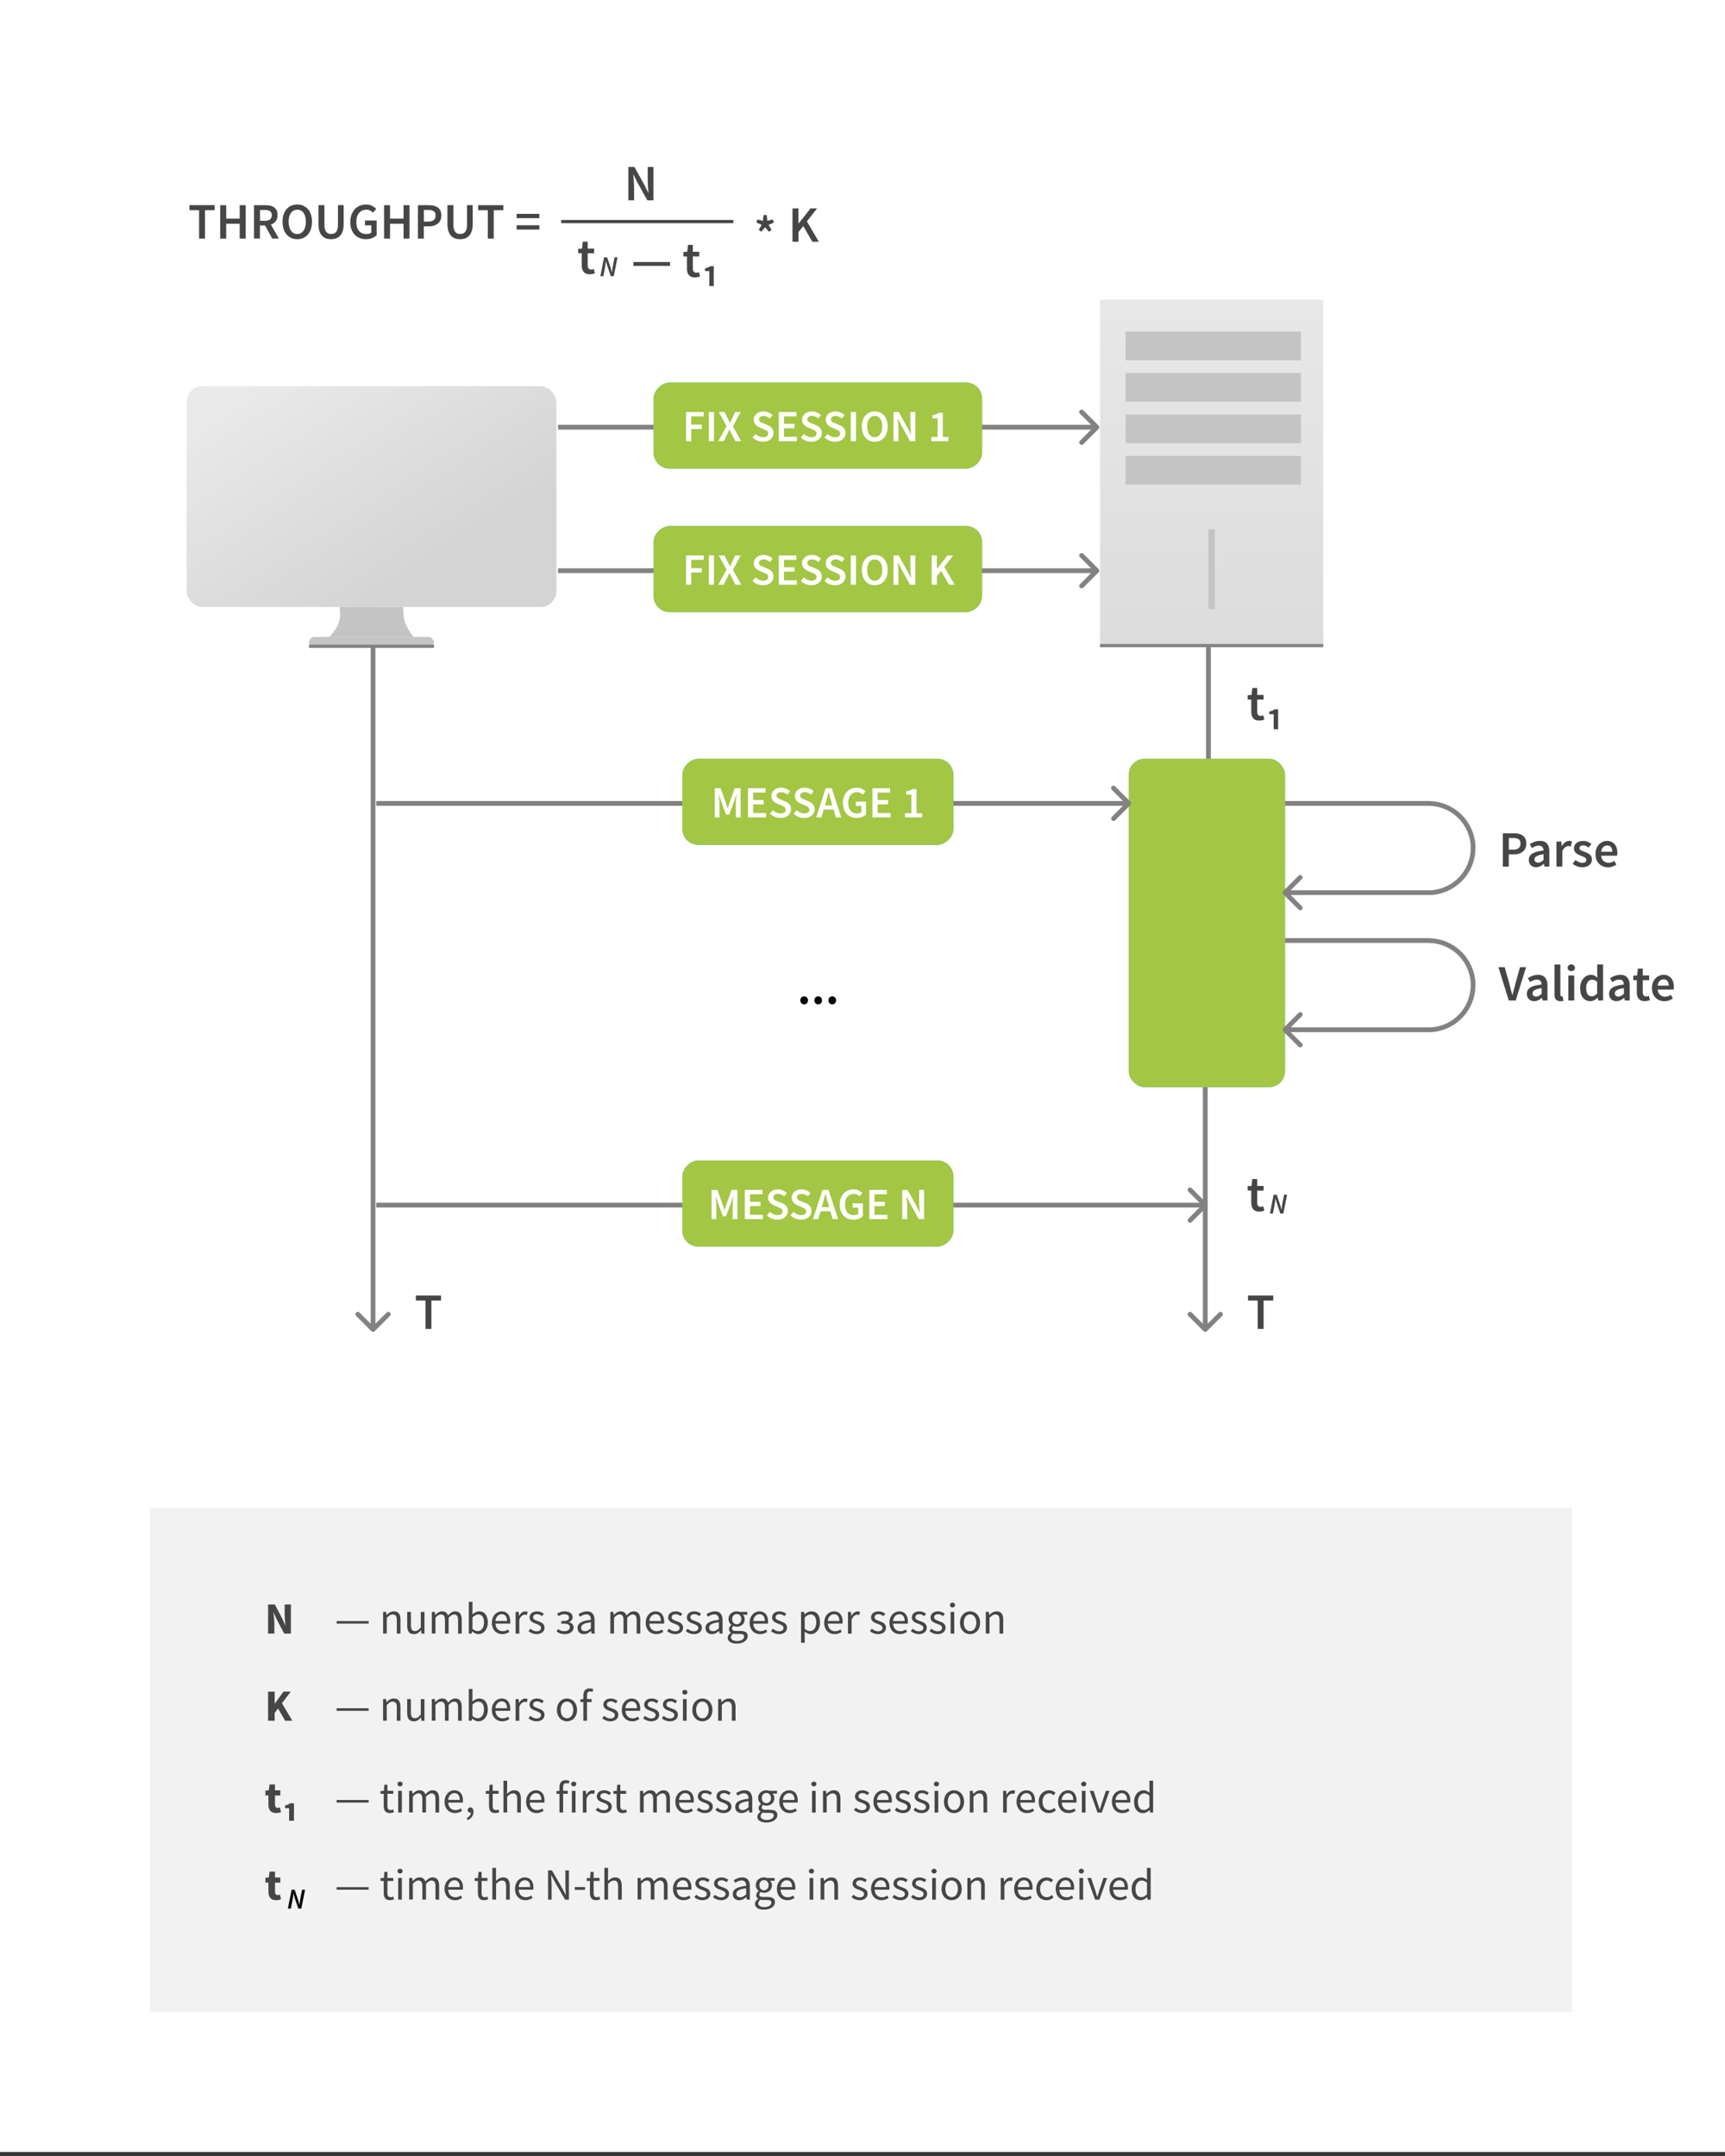 <svg xmlns="http://www.w3.org/2000/svg" width="376" height="470" fill="none"><rect width="100%" height="100%" fill="#333333" stroke="none"/><style><![CDATA[.B{fill:#fff}.C{fill:#828282}.D{fill:#39c2d7}.E{fill:#a3c644}.F{fill:#464547}.G{stroke:#828282}.H{stroke-width:.695}]]></style><path d="M0 0h376v469.13H0z" class="B"/><g clip-path="url(#C)"><path fill="url(#A)" d="M239.777 65.33h48.65v75.756h-48.65z"/><path d="M239.777 140.74h48.65" class="G H"/><g fill="#c4c4c4"><path d="M245.338 72.28h38.225v6.255h-38.225zm0 9.036h38.225v6.255h-38.225zm0 9.036h38.225v6.255h-38.225zm0 9.035h38.225v6.255h-38.225zm19.46 15.985v17.375h-1.4v-17.375z"/></g></g><rect x="246.033" y="165.412" width="34.056" height="71.586" rx="3.475" class="D"/><rect x="246.033" y="165.412" width="34.056" height="71.586" rx="3.475" class="E"/><path d="M246.402 175.5a.52.52 0 0 0 0-.737l-3.317-3.317a.521.521 0 1 0-.737.737l2.95 2.95-2.95 2.948a.521.521 0 1 0 .737.737l3.317-3.317zm-164.4.153h164.022v-1.043H82.012v1.043zm197.718 18.57a.52.52 0 0 0 0 .737l3.318 3.318a.521.521 0 1 0 .737-.737l-2.95-2.95 2.95-2.95a.521.521 0 1 0-.737-.737l-3.318 3.317zm.37-18.57h31.275v-1.043H280.1v1.043zm31.275 18.418H280.1v1.042h31.275v-1.042zm9.2-9.2a9.21 9.21 0 0 1-9.209 9.209v1.042a10.26 10.26 0 0 0 10.252-10.25h-1.043zm-9.2-9.2a9.21 9.21 0 0 1 9.209 9.209h1.043a10.26 10.26 0 0 0-10.252-10.252v1.043zM279.72 224.12a.52.52 0 0 0 0 .737l3.318 3.317a.521.521 0 1 0 .737-.737l-2.95-2.95 2.95-2.95a.521.521 0 1 0-.737-.737l-3.318 3.318zm.37-18.57h31.275v-1.042H280.1v1.042zm31.275 18.418H280.1V225h31.275v-1.042zm9.2-9.2a9.21 9.21 0 0 1-9.209 9.209v1.042c5.662 0 10.252-4.6 10.252-10.25h-1.043zm-9.2-9.2a9.21 9.21 0 0 1 9.209 9.209h1.043a10.26 10.26 0 0 0-10.252-10.25v1.042z" class="C"/><g transform="rotate(90 207.809 165.412)"><rect x="207.809" y="165.412" width="18.765" height="59.076" rx="3.475" class="D"/><rect x="207.809" y="165.412" width="18.765" height="59.076" rx="3.475" class="E"/></g><path d="M155.794 178.192v-6.363h1.275l1.128 3.114.205.622.204.623h.04l.194-.623.205-.622 1.1-3.114h1.285v6.363h-1.04v-2.91l.01-.486.04-.526.05-.525.05-.487h-.04l-.516 1.48-1.04 2.86h-.672l-1.05-2.86-.506-1.48h-.04l.04.487.048.525.04.526.02.486v2.91h-1.022zm7.25 0v-6.363h3.834v.953h-2.705v1.625h2.286v.954h-2.286v1.878h2.802v.953h-3.93zm7.094.117a3.3 3.3 0 0 1-1.245-.243c-.396-.162-.746-.393-1.05-.69l.66-.77c.227.214.487.4.78.526.292.13.584.194.876.194.363 0 .64-.074.827-.223a.72.72 0 0 0 .282-.594c0-.13-.026-.24-.078-.33-.045-.09-.114-.168-.204-.233-.085-.072-.188-.136-.312-.195l-.39-.175-.876-.38a3.22 3.22 0 0 1-.467-.244 2.08 2.08 0 0 1-.408-.35c-.124-.136-.224-.295-.302-.477-.07-.18-.107-.39-.107-.623a1.58 1.58 0 0 1 .156-.7 1.82 1.82 0 0 1 .447-.574 2.06 2.06 0 0 1 .672-.38c.266-.1.554-.136.866-.136.37 0 .726.075 1.07.224.344.143.64.337.885.584l-.574.72a2.79 2.79 0 0 0-.642-.399c-.22-.097-.467-.146-.74-.146-.305 0-.55.068-.73.204a.63.63 0 0 0-.273.545c0 .123.026.23.078.32.06.085.133.162.224.234.097.065.208.126.33.185l.38.155.866.36a3 3 0 0 1 .516.273 1.75 1.75 0 0 1 .399.36c.117.136.208.295.272.477.065.175.098.38.098.612a1.73 1.73 0 0 1-.156.73 1.79 1.79 0 0 1-.457.604c-.195.168-.435.304-.72.408-.28.097-.597.146-.954.146zm5.15 0a3.3 3.3 0 0 1-1.245-.243c-.396-.162-.746-.393-1.05-.69l.662-.77a2.93 2.93 0 0 0 .778.526c.292.13.584.194.876.194.363 0 .64-.074.827-.223a.72.72 0 0 0 .282-.594c0-.13-.026-.24-.078-.33-.045-.09-.113-.168-.204-.233-.085-.072-.188-.136-.312-.195l-.39-.175-.876-.38a3.22 3.22 0 0 1-.467-.244 2.08 2.08 0 0 1-.408-.35c-.123-.136-.224-.295-.302-.477-.07-.18-.107-.39-.107-.623a1.58 1.58 0 0 1 .156-.7 1.82 1.82 0 0 1 .447-.574 2.06 2.06 0 0 1 .672-.38c.266-.1.554-.136.866-.136.37 0 .726.075 1.07.224.344.143.64.337.885.584l-.574.72a2.79 2.79 0 0 0-.642-.399c-.22-.097-.467-.146-.74-.146-.305 0-.548.068-.73.204a.63.63 0 0 0-.272.545c0 .123.025.23.077.32.06.085.133.162.224.234.097.065.208.126.33.185l.38.155.866.36c.19.078.36.17.516.273a1.75 1.75 0 0 1 .399.36c.117.136.208.295.273.477.064.175.097.38.097.612a1.73 1.73 0 0 1-.156.73 1.79 1.79 0 0 1-.457.604c-.195.168-.435.304-.72.408-.28.097-.597.146-.954.146zm4.748-3.503l-.224.78h1.625l-.224-.78-.302-1.04-.272-1.06h-.04l-.272 1.07-.292 1.03zm-2.13 3.386l2.072-6.363h1.324l2.072 6.363h-1.187l-.496-1.722h-2.14l-.496 1.722h-1.148zm8.824.117a3.29 3.29 0 0 1-1.197-.214c-.363-.143-.68-.353-.954-.632-.266-.28-.473-.623-.622-1.032s-.224-.875-.224-1.4c0-.52.078-.983.233-1.39.156-.415.367-.766.633-1.05.272-.286.6-.503.953-.652a3.15 3.15 0 0 1 1.187-.224c.454 0 .837.084 1.15.253.317.162.577.347.778.555l-.603.73a2.34 2.34 0 0 0-.545-.389c-.195-.1-.44-.165-.74-.165-.285 0-.545.055-.778.165a1.68 1.68 0 0 0-.594.458c-.162.194-.288.434-.38.72a3.16 3.16 0 0 0-.136.963c0 .726.162 1.297.486 1.712.33.41.818.613 1.46.613a1.88 1.88 0 0 0 .515-.068c.163-.052.296-.123.4-.214v-1.372h-1.206v-.924h2.218v2.802c-.214.214-.5.396-.856.545-.35.143-.743.214-1.177.214zm3.443-.117v-6.363h3.834v.953H191.3v1.625h2.287v.954H191.3v1.878h2.802v.953h-3.93zm7.096 0v-.914h1.382v-4.067h-1.138v-.7c.31-.058.577-.127.798-.204a3.84 3.84 0 0 0 .632-.302h.837v5.274h1.216v.914h-3.727z" class="B"/><path d="M263.408 165.412V141.087" stroke-width="1.043" class="G"/><path d="M263.083 263.082a.52.52 0 0 0 0-.737l-3.318-3.317a.52.52 0 1 0-.737.737l2.95 2.948-2.95 2.95a.52.52 0 1 0 .737.737l3.318-3.317zm-181.07.153h180.702v-1.043H82.012v1.043z" class="C"/><g transform="rotate(90 207.809 252.983)"><rect x="207.809" y="252.983" width="18.765" height="59.076" rx="3.475" class="D"/><rect x="207.809" y="252.983" width="18.765" height="59.076" rx="3.475" class="E"/></g><path d="M155.1 265.763V259.4h1.274l1.13 3.113.41 1.246h.038l.195-.623.204-.623 1.1-3.113h1.284v6.363h-1.04v-2.91l.01-.487.04-.525.048-.525.05-.487h-.04l-.515 1.48-1.042 2.86h-.67l-1.05-2.86-.506-1.48h-.04l.04.487.05.525.04.525.02.487v2.91h-1.02zm7.25 0V259.4h3.833v.953h-2.705v1.625h2.287v.954h-2.287v1.878h2.803v.953h-3.93zm7.094.117c-.428 0-.844-.08-1.246-.243-.395-.162-.746-.393-1.05-.69l.662-.77a2.96 2.96 0 0 0 .779.526c.29.13.583.194.875.194.363 0 .64-.074.827-.224a.72.72 0 0 0 .282-.593c0-.13-.025-.24-.077-.33a.63.63 0 0 0-.205-.233 1.38 1.38 0 0 0-.311-.195l-.39-.175-.876-.38a3.26 3.26 0 0 1-.467-.243c-.15-.097-.285-.214-.41-.35s-.224-.295-.3-.477a1.68 1.68 0 0 1-.107-.623 1.59 1.59 0 0 1 .155-.7 1.84 1.84 0 0 1 .448-.574c.188-.163.412-.29.67-.38a2.66 2.66 0 0 1 .866-.136 2.67 2.67 0 0 1 1.071.224c.343.142.64.337.885.584l-.574.72c-.208-.17-.422-.302-.642-.4s-.467-.146-.74-.146c-.305 0-.548.068-.73.204a.63.63 0 0 0-.272.545c0 .123.026.23.078.32.058.084.133.162.224.233.097.065.207.127.33.185l.38.156.866.36a3 3 0 0 1 .516.273 1.77 1.77 0 0 1 .399.36c.116.136.207.295.272.476a1.76 1.76 0 0 1 .097.613c0 .26-.052.503-.155.73a1.78 1.78 0 0 1-.458.603c-.194.17-.434.305-.72.41a2.89 2.89 0 0 1-.953.146zm5.15 0a3.31 3.31 0 0 1-1.246-.243 3.25 3.25 0 0 1-1.05-.691l.66-.77a2.96 2.96 0 0 0 .779.526c.292.13.583.194.875.194.364 0 .64-.074.827-.224s.283-.347.283-.593c0-.13-.026-.24-.078-.33a.63.63 0 0 0-.205-.233 1.38 1.38 0 0 0-.311-.195l-.39-.175-.876-.38a3.26 3.26 0 0 1-.467-.243c-.15-.097-.285-.214-.41-.35s-.223-.295-.3-.477a1.68 1.68 0 0 1-.107-.623 1.59 1.59 0 0 1 .155-.7 1.84 1.84 0 0 1 .448-.574c.188-.163.412-.29.67-.38a2.66 2.66 0 0 1 .866-.136 2.67 2.67 0 0 1 1.071.224c.343.142.64.337.885.584l-.574.72c-.208-.17-.422-.302-.642-.4s-.467-.146-.74-.146c-.305 0-.548.068-.73.204a.63.63 0 0 0-.273.545c0 .123.026.23.078.32.058.084.133.162.224.233.097.065.207.127.33.185l.38.156.866.36a3 3 0 0 1 .516.273 1.77 1.77 0 0 1 .399.36c.116.136.207.295.272.476a1.76 1.76 0 0 1 .097.613 1.73 1.73 0 0 1-.155.73c-.104.227-.256.428-.458.603-.194.17-.434.305-.72.41-.278.097-.596.146-.953.146zm4.747-3.503l-.223.78h1.625l-.224-.78-.302-1.04-.272-1.06h-.04l-.273 1.07-.292 1.03zm-2.13 3.386l2.072-6.363h1.323l2.073 6.363h-1.187l-.496-1.722h-2.14l-.496 1.722h-1.148zm8.823.117c-.428 0-.827-.07-1.196-.214a2.69 2.69 0 0 1-.954-.633c-.266-.28-.474-.622-.623-1.03s-.224-.876-.224-1.4c0-.52.078-.983.234-1.392a3.13 3.13 0 0 1 .632-1.05c.273-.286.59-.503.954-.652.37-.15.765-.224 1.187-.224.454 0 .837.084 1.148.253.318.162.578.347.78.555l-.604.73a2.32 2.32 0 0 0-.545-.389c-.194-.1-.44-.165-.74-.165-.285 0-.545.055-.778.165a1.69 1.69 0 0 0-.594.457c-.162.195-.29.435-.38.72a3.17 3.17 0 0 0-.137.964c0 .726.162 1.297.487 1.712.33.41.817.613 1.46.613a1.92 1.92 0 0 0 .516-.068c.162-.052.295-.123.4-.214v-1.372h-1.207v-.924h2.22v2.802c-.214.214-.5.396-.856.545-.35.143-.743.214-1.178.214zm3.444-.117V259.4h3.834v.953h-2.705v1.625h2.286v.954h-2.286v1.878h2.802v.953h-3.93zm7.184 0V259.4h1.158l1.984 3.58.652 1.353h.04l-.097-1.06-.05-1.11V259.4h1.08v6.363h-1.157l-1.985-3.58-.652-1.352h-.04l.087 1.06c.04.37.06.733.06 1.09v2.783h-1.08z" class="B"/><path d="M239.452 93.5a.52.52 0 0 0 0-.737l-3.317-3.317a.52.52 0 1 0-.737.737l2.948 2.95-2.948 2.95a.52.52 0 1 0 .737.737l3.317-3.317zm-117.825.153h117.457V92.6H121.627v1.043z" class="C"/><g transform="rotate(90 214.062 83.401)"><rect x="214.062" y="83.401" width="18.765" height="71.586" rx="3.475" class="D"/><rect x="214.062" y="83.401" width="18.765" height="71.586" rx="3.475" class="E"/></g><path d="M149.54 96.18v-6.364h3.843v.954h-2.714v1.8h2.315v.954h-2.315v2.656h-1.13zm4.96 0v-6.364h1.13v6.364h-1.13zm2.065 0l1.8-3.28-1.693-3.085h1.255l.7 1.41.223.457.263.516h.04l.214-.516.214-.457.672-1.41h1.196l-1.693 3.133 1.8 3.23h-1.255l-.778-1.5-.253-.496-.263-.545h-.04l-.243.545-.224.496-.76 1.5h-1.197zm9.752.117c-.428 0-.844-.08-1.246-.243a3.26 3.26 0 0 1-1.051-.691l.662-.77a2.95 2.95 0 0 0 .778.525c.292.13.584.195.876.195.363 0 .64-.075.827-.224a.72.72 0 0 0 .282-.594c0-.13-.026-.24-.077-.33a.64.64 0 0 0-.205-.234c-.084-.07-.188-.136-.31-.195l-.39-.175-.876-.38a3.22 3.22 0 0 1-.467-.243c-.15-.097-.285-.214-.41-.35a1.69 1.69 0 0 1-.301-.477 1.68 1.68 0 0 1-.107-.623 1.58 1.58 0 0 1 .155-.701c.11-.22.26-.412.448-.574s.412-.29.67-.38c.266-.09.555-.136.866-.136.37 0 .727.075 1.07.224a2.71 2.71 0 0 1 .885.584l-.574.72c-.208-.17-.422-.302-.642-.4s-.467-.146-.74-.146c-.305 0-.548.068-.73.204a.63.63 0 0 0-.272.545c0 .123.026.23.078.32a1.07 1.07 0 0 0 .224.234c.097.065.207.127.33.185l.38.156.866.36c.188.078.36.17.516.272a1.81 1.81 0 0 1 .399.36c.116.136.207.295.272.477.065.175.097.38.097.613 0 .26-.052.503-.155.73a1.78 1.78 0 0 1-.458.603c-.194.17-.434.305-.72.41-.28.097-.596.146-.953.146zm3.443-.117v-6.364h3.834v.954h-2.705v1.625h2.287v.954h-2.287v1.878h2.802v.954h-3.93zm7.095.117a3.3 3.3 0 0 1-1.246-.243 3.25 3.25 0 0 1-1.051-.691l.662-.77a2.93 2.93 0 0 0 .778.525c.292.13.584.195.876.195.363 0 .64-.075.827-.224a.72.72 0 0 0 .282-.594c0-.13-.026-.24-.078-.33a.63.63 0 0 0-.204-.234c-.084-.07-.188-.136-.31-.195l-.4-.175-.875-.38a3.17 3.17 0 0 1-.467-.243c-.15-.097-.286-.214-.41-.35s-.224-.295-.302-.477a1.7 1.7 0 0 1-.107-.623 1.58 1.58 0 0 1 .156-.701c.1-.22.26-.412.448-.574s.412-.29.67-.38c.266-.09.555-.136.866-.136.37 0 .727.075 1.07.224.344.143.64.337.886.584l-.574.72c-.208-.17-.422-.302-.642-.4s-.468-.146-.74-.146c-.305 0-.548.068-.73.204a.63.63 0 0 0-.272.545c0 .123.026.23.078.32.058.084.133.162.223.234a2.68 2.68 0 0 0 .331.185l.38.156.866.36a2.96 2.96 0 0 1 .515.272c.156.104.29.224.4.36.117.136.208.295.273.477.065.175.097.38.097.613a1.73 1.73 0 0 1-.156.73c-.103.227-.256.428-.457.603-.194.17-.434.305-.72.41-.28.097-.597.146-.953.146zm5.15 0c-.428 0-.844-.08-1.246-.243a3.26 3.26 0 0 1-1.051-.691l.662-.77a2.95 2.95 0 0 0 .778.525c.292.13.584.195.876.195.363 0 .64-.075.827-.224a.72.72 0 0 0 .282-.594c0-.13-.026-.24-.077-.33a.64.64 0 0 0-.205-.234c-.084-.07-.188-.136-.31-.195l-.39-.175-.876-.38a3.22 3.22 0 0 1-.467-.243c-.15-.097-.286-.214-.41-.35a1.69 1.69 0 0 1-.301-.477 1.68 1.68 0 0 1-.107-.623 1.58 1.58 0 0 1 .155-.701c.1-.22.26-.412.448-.574s.412-.29.67-.38c.266-.09.555-.136.866-.136.37 0 .727.075 1.07.224.344.143.64.337.886.584l-.574.72c-.208-.17-.422-.302-.642-.4s-.467-.146-.74-.146c-.305 0-.548.068-.73.204a.63.63 0 0 0-.272.545c0 .123.026.23.078.32a1.07 1.07 0 0 0 .224.234c.097.065.207.127.33.185l.38.156.866.36c.188.078.36.17.516.272a1.81 1.81 0 0 1 .399.36c.116.136.207.295.272.477.065.175.097.38.097.613 0 .26-.052.503-.155.73a1.78 1.78 0 0 1-.458.603c-.194.17-.434.305-.72.41-.28.097-.597.146-.953.146zm3.443-.117v-6.364h1.13v6.364h-1.13zm5.218.117c-.415 0-.795-.075-1.138-.224-.344-.156-.64-.376-.886-.662a3.16 3.16 0 0 1-.574-1.051c-.136-.41-.204-.873-.204-1.39 0-.512.068-.97.204-1.372.136-.41.328-.752.574-1.03s.542-.493.886-.642.723-.224 1.138-.224.795.075 1.138.224.64.363.886.642c.253.28.447.623.584 1.03.136.402.204.86.204 1.372 0 .52-.068.983-.204 1.39s-.33.76-.584 1.05c-.247.285-.542.506-.886.662-.343.15-.723.224-1.138.224zm0-.983c.253 0 .48-.055.68-.165a1.54 1.54 0 0 0 .516-.467 2.44 2.44 0 0 0 .331-.739c.077-.292.116-.616.116-.973 0-.714-.15-1.27-.447-1.674a1.39 1.39 0 0 0-1.197-.613 1.42 1.42 0 0 0-1.207.613c-.292.402-.437.96-.437 1.674a3.77 3.77 0 0 0 .116.973c.078.285.188.532.33.74a1.54 1.54 0 0 0 .516.467c.2.1.428.165.68.165zm4.085.866v-6.364h1.158l1.985 3.58.652 1.352h.04l-.098-1.06-.048-1.11v-2.763h1.08v6.364h-1.158l-1.985-3.58-.652-1.352h-.04l.088 1.06a10.66 10.66 0 0 1 .058 1.09v2.783h-1.08zm8.246 0v-.915h1.38V91.2h-1.138v-.7c.31-.058.577-.127.798-.204a3.76 3.76 0 0 0 .632-.302h.837v5.274h1.216v.915h-3.726z" class="B"/><path d="M239.452 124.775a.52.52 0 0 0 0-.737l-3.317-3.317a.52.52 0 1 0-.737.737l2.948 2.95-2.948 2.948a.52.52 0 1 0 .737.738l3.317-3.318zm-117.825.153h117.457v-1.043H121.627v1.043z" class="C"/><g transform="rotate(90 214.062 114.677)"><rect x="214.062" y="114.677" width="18.765" height="71.586" rx="3.475" class="D"/><rect x="214.062" y="114.677" width="18.765" height="71.586" rx="3.475" class="E"/></g><path d="M149.54 127.457v-6.364h3.843v.954h-2.714v1.8h2.315v.953h-2.315v2.657h-1.13zm4.96 0v-6.364h1.13v6.364h-1.13zm2.065 0l1.8-3.28-1.693-3.084h1.255l.7 1.41.223.457.263.516h.04l.214-.516.214-.457.672-1.41h1.196l-1.693 3.133 1.8 3.23h-1.255l-.778-1.5-.253-.496-.263-.545h-.04l-.243.545-.224.496-.76 1.5h-1.197zm9.752.116c-.428 0-.844-.08-1.246-.243a3.25 3.25 0 0 1-1.051-.691l.662-.768a2.94 2.94 0 0 0 .778.525c.292.13.584.195.876.195.363 0 .64-.075.827-.224a.72.72 0 0 0 .282-.594c0-.13-.026-.24-.077-.33-.046-.1-.114-.168-.205-.233-.084-.07-.188-.136-.31-.195l-.39-.175-.876-.38a3.17 3.17 0 0 1-.467-.244c-.15-.097-.285-.214-.41-.35s-.224-.295-.3-.477-.107-.39-.107-.622c0-.253.05-.487.155-.7a1.85 1.85 0 0 1 .448-.574c.188-.162.412-.29.67-.38.266-.1.555-.136.866-.136a2.67 2.67 0 0 1 1.071.224 2.71 2.71 0 0 1 .885.584l-.574.72c-.208-.17-.422-.302-.642-.4a1.82 1.82 0 0 0-.74-.146c-.305 0-.548.068-.73.204-.18.13-.272.312-.272.545 0 .123.026.23.078.32a1.05 1.05 0 0 0 .224.234c.097.065.207.126.33.185l.38.155.866.36a3 3 0 0 1 .516.273 1.82 1.82 0 0 1 .399.36 1.51 1.51 0 0 1 .272.477c.065.175.097.38.097.613 0 .26-.052.502-.155.73a1.78 1.78 0 0 1-.458.604c-.194.168-.434.305-.72.408-.28.098-.596.146-.953.146zm3.443-.116v-6.364h3.834v.954h-2.705v1.625h2.287v.953h-2.287v1.878h2.802v.954h-3.93zm7.095.116c-.43 0-.844-.08-1.246-.243-.396-.162-.746-.392-1.05-.69l.662-.768c.227.214.486.39.778.525.292.13.584.195.876.195.363 0 .64-.075.827-.224a.72.72 0 0 0 .282-.594c0-.13-.026-.24-.078-.33-.045-.1-.113-.168-.204-.233-.084-.07-.188-.136-.31-.195l-.4-.175-.875-.38a3.12 3.12 0 0 1-.467-.244c-.15-.097-.286-.214-.41-.35s-.224-.295-.302-.477c-.07-.18-.107-.39-.107-.622 0-.253.052-.487.156-.7.1-.22.26-.412.448-.574s.412-.29.67-.38c.266-.1.555-.136.866-.136a2.66 2.66 0 0 1 1.07.224c.344.143.64.337.886.584l-.574.72c-.208-.17-.422-.302-.642-.4s-.468-.146-.74-.146c-.305 0-.548.068-.73.204-.18.13-.272.312-.272.545 0 .123.026.23.078.32.058.085.133.163.223.234a2.75 2.75 0 0 0 .331.185l.38.155.866.36c.188.078.36.17.515.273s.29.224.4.36c.117.136.208.295.273.477.065.175.097.38.097.613a1.73 1.73 0 0 1-.156.729c-.103.227-.256.43-.457.604-.194.168-.434.305-.72.408-.28.098-.597.146-.953.146zm5.15 0c-.428 0-.844-.08-1.246-.243a3.25 3.25 0 0 1-1.051-.691l.662-.768a2.94 2.94 0 0 0 .778.525c.292.13.584.195.876.195.363 0 .64-.075.827-.224a.72.72 0 0 0 .282-.594c0-.13-.026-.24-.077-.33s-.114-.168-.205-.233c-.084-.07-.188-.136-.31-.195l-.39-.175-.876-.38a3.17 3.17 0 0 1-.467-.244c-.15-.097-.286-.214-.41-.35s-.224-.295-.3-.477-.107-.39-.107-.622c0-.253.05-.487.155-.7.1-.22.26-.412.448-.574s.412-.29.67-.38c.266-.1.555-.136.866-.136a2.66 2.66 0 0 1 1.07.224c.344.143.64.337.886.584l-.574.72c-.208-.17-.422-.302-.642-.4a1.82 1.82 0 0 0-.74-.146c-.305 0-.548.068-.73.204-.18.13-.272.312-.272.545 0 .123.026.23.078.32a1.05 1.05 0 0 0 .224.234c.097.065.207.126.33.185l.38.155.866.36a3 3 0 0 1 .516.273 1.82 1.82 0 0 1 .399.36 1.51 1.51 0 0 1 .272.477c.065.175.097.38.097.613 0 .26-.052.502-.155.73a1.78 1.78 0 0 1-.458.604c-.194.168-.434.305-.72.408-.28.098-.597.146-.953.146zm3.443-.116v-6.364h1.13v6.364h-1.13zm5.218.116c-.415 0-.795-.074-1.138-.223-.344-.156-.64-.377-.886-.662-.246-.292-.438-.642-.574-1.05s-.204-.872-.204-1.39a4.27 4.27 0 0 1 .204-1.372c.136-.41.328-.753.574-1.032a2.49 2.49 0 0 1 .886-.642c.343-.15.723-.224 1.138-.224s.795.075 1.138.224a2.49 2.49 0 0 1 .886.642c.253.28.447.623.584 1.032a4.27 4.27 0 0 1 .204 1.372c0 .52-.068.982-.204 1.39s-.33.76-.584 1.05c-.247.285-.542.506-.886.662-.343.15-.723.223-1.138.223zm0-.982c.253 0 .48-.056.68-.166s.373-.266.516-.467c.142-.207.253-.454.33-.74.077-.292.116-.617.116-.973 0-.714-.15-1.272-.447-1.674a1.39 1.39 0 0 0-1.197-.613c-.506 0-.908.204-1.207.613-.292.402-.437.96-.437 1.674 0 .356.038.68.116.973a2.41 2.41 0 0 0 .331.739c.143.2.315.357.516.467s.428.166.68.166zm4.085.866v-6.364h1.158l1.985 3.58.652 1.352h.04l-.098-1.06-.048-1.1v-2.763h1.08v6.364h-1.158l-1.985-3.58-.652-1.353h-.04l.088 1.06c.038.37.058.733.058 1.1v2.783h-1.08zm8.333 0v-6.364h1.13v2.9h.03l2.267-2.9h1.255l-1.955 2.48 2.286 3.883h-1.245l-1.722-2.997-.915 1.138v1.86h-1.13z" class="B"/><path d="M327.577 188.922v-7.272h2.3a5.32 5.32 0 0 1 1.112.11c.348.074.65.2.9.378a1.85 1.85 0 0 1 .59.7c.14.28.2.633.2 1.056 0 .4-.07.75-.2 1.045a2.07 2.07 0 0 1-.589.745c-.245.193-.538.338-.88.434-.333.1-.697.134-1.1.134h-1.046v2.668h-1.3zm1.3-3.703h.945c1.068 0 1.602-.44 1.602-1.323 0-.46-.14-.775-.423-.945-.274-.178-.682-.267-1.223-.267h-.9v2.535zm5.97 3.837c-.482 0-.87-.145-1.167-.434-.297-.296-.445-.686-.445-1.167 0-.3.06-.545.178-.768.126-.23.318-.426.578-.6.267-.163.6-.3 1-.412.407-.1.893-.196 1.456-.255a1.77 1.77 0 0 0-.066-.4c-.03-.133-.086-.248-.167-.344-.074-.104-.174-.182-.3-.234-.126-.06-.282-.1-.467-.1a2.11 2.11 0 0 0-.79.156c-.252.104-.5.23-.745.378l-.467-.856c.304-.193.645-.36 1.023-.5s.786-.2 1.223-.2c.682 0 1.2.204 1.524.612.34.4.5.982.5 1.745v3.236h-1.056l-.1-.6h-.045c-.244.207-.507.382-.8.523a1.95 1.95 0 0 1-.9.21zm.412-1c.222 0 .422-.052.6-.156a3.13 3.13 0 0 0 .589-.444v-1.224c-.37.045-.682.104-.934.178s-.456.16-.6.256c-.156.1-.267.193-.334.3a.76.76 0 0 0-.1.378c0 .245.074.423.222.534s.338.167.568.167zm4 .867v-5.46h1.056l.1.968h.045c.192-.356.426-.627.7-.812.274-.193.556-.3.845-.3.26 0 .467.037.623.1l-.222 1.112c-.097-.03-.186-.052-.267-.067a1.81 1.81 0 0 0-.301-.022c-.215 0-.44.085-.678.256-.237.163-.44.452-.612.867v3.336h-1.278zm5.606.134a3.16 3.16 0 0 1-1.123-.211 3.82 3.82 0 0 1-.945-.545l.6-.823c.245.192.486.344.723.456a2.03 2.03 0 0 0 .8.155c.296 0 .515-.06.656-.178a.61.61 0 0 0 .211-.478.44.44 0 0 0-.1-.289c-.067-.1-.156-.167-.267-.233a2.21 2.21 0 0 0-.378-.178l-.422-.178-.545-.234c-.186-.1-.353-.196-.5-.322a1.84 1.84 0 0 1-.356-.434 1.28 1.28 0 0 1-.133-.6 1.48 1.48 0 0 1 .534-1.18c.356-.305.84-.456 1.456-.456.38 0 .72.067 1.024.2a3.83 3.83 0 0 1 .79.456l-.6.778a2.8 2.8 0 0 0-.59-.333 1.42 1.42 0 0 0-.61-.134c-.275 0-.478.06-.612.178a.54.54 0 0 0-.189.423.48.48 0 0 0 .089.289 1.02 1.02 0 0 0 .256.2 2.7 2.7 0 0 0 .356.167l.433.156a5.61 5.61 0 0 1 .556.233 2.02 2.02 0 0 1 .501.312 1.34 1.34 0 0 1 .367.467c.096.177.144.392.144.645a1.57 1.57 0 0 1-.144.667 1.54 1.54 0 0 1-.401.534 2.04 2.04 0 0 1-.667.355c-.267.1-.57.134-.912.134zm5.6 0c-.378 0-.73-.063-1.056-.2-.327-.134-.612-.323-.857-.567a2.66 2.66 0 0 1-.578-.89c-.133-.356-.2-.76-.2-1.212 0-.445.07-.845.2-1.2s.327-.656.556-.9a2.58 2.58 0 0 1 .812-.567c.304-.133.615-.2.934-.2.37 0 .697.063.98.2a1.86 1.86 0 0 1 .7.534 2.29 2.29 0 0 1 .434.823c.096.318.145.667.145 1.045 0 .126-.008.245-.023.356-.007.1-.018.2-.033.267H349c.06.5.23.867.512 1.134.3.26.656.4 1.1.4.237 0 .456-.033.656-.1a3.12 3.12 0 0 0 .612-.3l.433.8a3.88 3.88 0 0 1-.867.423 3.02 3.02 0 0 1-1.001.167zm-1.457-3.38h2.425c0-.422-.093-.752-.278-1-.178-.245-.456-.367-.834-.367-.327 0-.612.115-.857.344s-.396.567-.456 1.012zm-20.13 32.436l-2.268-7.273h1.368L329 214.5l.3 1.178.334 1.2h.044l.323-1.2.3-1.178 1.012-3.66h1.323l-2.257 7.273h-1.524zm5.547.133c-.48 0-.87-.144-1.167-.433-.297-.297-.445-.686-.445-1.168a1.6 1.6 0 0 1 .178-.767 1.74 1.74 0 0 1 .578-.6c.267-.163.6-.3 1-.4a9.41 9.41 0 0 1 1.457-.256 1.77 1.77 0 0 0-.067-.4.78.78 0 0 0-.167-.345c-.074-.104-.174-.182-.3-.234a1.1 1.1 0 0 0-.467-.088 2.11 2.11 0 0 0-.79.155c-.252.104-.5.23-.745.378l-.467-.856c.304-.193.645-.36 1.023-.5s.786-.212 1.224-.212c.682 0 1.2.204 1.523.612.34.4.512.982.512 1.746v3.236h-1.057l-.1-.6h-.044a3.74 3.74 0 0 1-.8.523 1.94 1.94 0 0 1-.901.211zm.412-1c.222 0 .422-.05.6-.155.186-.104.382-.252.6-.445v-1.223a5.81 5.81 0 0 0-.934.178 2.55 2.55 0 0 0-.612.255.86.86 0 0 0-.334.312c-.067.12-.1.244-.1.378 0 .244.075.422.223.534s.337.166.567.166zm5.244 1c-.46 0-.782-.137-.967-.4s-.278-.65-.278-1.123v-6.45h1.28v6.516c0 .156.03.267.1.334.06.06.122.1.2.1h.078a.47.47 0 0 0 .122-.022l.167.956c-.17.074-.397.1-.68.1zm1.774-.133v-5.46h1.28v5.46h-1.28zm.645-6.417a.81.81 0 0 1-.567-.2.67.67 0 0 1-.223-.522.67.67 0 0 1 .223-.523c.148-.14.337-.2.567-.2a.79.79 0 0 1 .567.21.67.67 0 0 1 .222.523c0 .215-.074.4-.222.522a.82.82 0 0 1-.567.2zm4.178 6.55c-.7 0-1.238-.248-1.646-.745-.4-.504-.6-1.208-.6-2.113a3.55 3.55 0 0 1 .19-1.2c.133-.355.307-.656.522-.9s.46-.434.734-.567a2 2 0 0 1 .868-.201c.3 0 .574.056.8.167.215.104.43.25.645.434l-.044-.88v-1.98h1.28v7.85h-1.057l-.1-.6h-.044a2.89 2.89 0 0 1-.701.512 1.8 1.8 0 0 1-.845.21zm.3-1.056c.408 0 .8-.204 1.146-.612v-2.546a1.79 1.79 0 0 0-.567-.356c-.178-.067-.36-.1-.545-.1-.356 0-.656.155-.9.467s-.367.756-.367 1.334c0 .593.104 1.046.3 1.357.215.304.523.456.923.456zm5.376 1.056c-.48 0-.87-.144-1.167-.433-.297-.297-.445-.686-.445-1.168a1.6 1.6 0 0 1 .178-.767 1.74 1.74 0 0 1 .578-.6c.267-.163.6-.3 1-.4a9.41 9.41 0 0 1 1.457-.256 1.77 1.77 0 0 0-.067-.4.78.78 0 0 0-.167-.345c-.074-.104-.174-.182-.3-.234a1.1 1.1 0 0 0-.467-.088 2.11 2.11 0 0 0-.79.155c-.252.104-.5.23-.745.378l-.467-.856c.304-.193.645-.36 1.023-.5s.786-.212 1.224-.212c.682 0 1.2.204 1.523.612.34.4.5.982.5 1.746v3.236h-1.056l-.1-.6h-.044a3.74 3.74 0 0 1-.8.523 1.94 1.94 0 0 1-.901.211zm.412-1c.222 0 .422-.05.6-.155.186-.104.382-.252.6-.445v-1.223a5.81 5.81 0 0 0-.934.178 2.55 2.55 0 0 0-.612.255.86.86 0 0 0-.334.312c-.067.12-.1.244-.1.378 0 .244.074.422.223.534s.337.166.567.166zm5.75 1c-.32 0-.6-.048-.812-.144-.215-.097-.393-.23-.534-.4-.133-.178-.233-.385-.3-.622a3.47 3.47 0 0 1-.089-.812v-2.602h-.778v-.957l.845-.055.156-1.5h1.067v1.5h1.4v1.012h-1.4v2.602c0 .637.256.956.767.956.097 0 .193-.01.3-.033s.196-.052.278-.1l.222.945c-.148.052-.32.096-.512.134a2.59 2.59 0 0 1-.6.066zm4.256 0a2.91 2.91 0 0 1-1.057-.189 2.57 2.57 0 0 1-.856-.567c-.245-.245-.437-.54-.578-.9-.134-.355-.2-.76-.2-1.212a3.24 3.24 0 0 1 .211-1.201c.14-.355.326-.656.556-.9.237-.245.508-.434.812-.567s.615-.2.934-.2c.37 0 .697.063.978.2s.516.304.7.534c.193.23.337.504.434.823a3.61 3.61 0 0 1 .144 1.045 2.67 2.67 0 0 1-.022.356c-.008.1-.02.2-.033.267h-3.47c.06.5.23.867.512 1.134.3.26.656.4 1.1.4a2.06 2.06 0 0 0 .657-.101 3.11 3.11 0 0 0 .611-.3l.434.8a3.95 3.95 0 0 1-.868.422 2.99 2.99 0 0 1-1 .167zm-1.457-3.38h2.424c0-.423-.093-.753-.278-1-.178-.245-.456-.367-.834-.367a1.21 1.21 0 0 0-.856.345c-.245.23-.397.567-.456 1.012zm-86.84-57.78c-.32 0-.6-.05-.812-.145a1.45 1.45 0 0 1-.534-.4 1.89 1.89 0 0 1-.3-.623 3.41 3.41 0 0 1-.09-.812v-2.602h-.78v-.956l.846-.056.155-1.5h1.068v1.5h1.4v1.012h-1.4v2.602c0 .638.256.957.767.957a1.31 1.31 0 0 0 .29-.034c.104-.022.197-.052.278-.1l.223.945c-.15.052-.32.097-.512.134a2.59 2.59 0 0 1-.6.067zm3.15 1.88v-3.27h-.956v-.6c.274-.044.493-.1.656-.167.163-.074.33-.174.5-.3h.768v4.337h-.968zm-.82 105.577l.814-4.1h.663l.8 2.37.238.882h.025l.075-.688.106-.707.37-1.857h.65l-.82 4.1h-.657l-.795-2.364-.237-.894h-.025l-.082.688-.112.694-.37 1.876h-.645zm-2.33-.426c-.32 0-.6-.048-.812-.145a1.45 1.45 0 0 1-.534-.4 1.89 1.89 0 0 1-.3-.623 3.46 3.46 0 0 1-.089-.812v-2.602h-.78v-.956l.846-.056.155-1.5h1.068v1.5h1.4v1.012h-1.4v2.602c0 .638.256.957.767.957a1.24 1.24 0 0 0 .289-.034 1.28 1.28 0 0 0 .278-.089l.223.946a3.64 3.64 0 0 1-.512.133c-.185.045-.385.067-.6.067z" class="F"/><path d="M262.344 290.187a.52.52 0 0 0 .737 0l3.318-3.317a.52.52 0 1 0-.737-.737l-2.95 2.95-2.95-2.95a.52.52 0 1 0-.737.737l3.317 3.317zm-.152-53.19v52.82h1.042v-52.82h-1.042z" class="C"/><path d="M274.14 289.7v-6.183h-2.102v-1.1h5.494v1.1h-2.102v6.183h-1.3z" class="F"/><path d="M80.948 290.187a.52.52 0 0 0 .737 0l3.317-3.317a.52.52 0 1 0-.737-.737l-2.95 2.95-2.95-2.95a.52.52 0 1 0-.737.737l3.317 3.317zm-.153-149.1V289.82h1.043V141.087h-1.043z" class="C"/><path d="M92.742 289.7v-6.183H90.64v-1.1h5.493v1.1h-2.102v6.183h-1.3z" class="F"/><path d="M175.287 218.94c-.238 0-.438-.08-.6-.245-.156-.163-.233-.37-.233-.622s.077-.46.233-.623c.163-.163.363-.245.6-.245a.78.78 0 0 1 .589.245c.156.163.233.37.233.623s-.077.46-.233.622-.352.245-.59.245zm3.062 0c-.237 0-.437-.08-.6-.245-.155-.163-.233-.37-.233-.622s.078-.46.233-.623a.82.82 0 0 1 .601-.245.78.78 0 0 1 .589.245c.156.163.234.37.234.623s-.078.46-.234.622-.352.245-.59.245zm3.062 0a.81.81 0 0 1-.6-.245c-.156-.163-.234-.37-.234-.622s.078-.46.234-.623c.163-.163.363-.245.6-.245a.78.78 0 0 1 .59.245c.155.163.233.37.233.623s-.078.46-.233.622-.352.245-.6.245z" fill="#000"/><path fill="#f2f2f2" d="M32.666 328.74H342.64v109.81H32.666z"/><g class="F"><path d="M73.376 353.945v-.555h6.986v.555h-6.986zm10.13 2.17v-4.73h.662l.068.68h.03c.227-.227.464-.415.7-.564.253-.156.545-.234.876-.234.5 0 .863.156 1.1.467.233.312.35.772.35 1.382v2.997h-.798v-2.9c0-.448-.07-.77-.214-.963-.143-.2-.37-.302-.68-.302-.247 0-.464.062-.652.185s-.402.305-.642.545v3.425h-.798zm6.703.117c-.506 0-.876-.156-1.11-.468-.227-.31-.34-.77-.34-1.38v-2.997h.808v2.9c0 .447.068.772.204.973.143.194.37.292.68.292.246 0 .464-.062.652-.185.188-.13.396-.334.623-.613v-3.357h.798v4.73h-.662l-.068-.74h-.03c-.22.26-.454.467-.7.623-.24.156-.525.234-.856.234zm3.91-.117v-4.73h.662l.068.68h.03c.208-.227.43-.415.67-.564.246-.156.513-.234.798-.234.363 0 .645.08.847.243.208.156.36.377.457.662a3.93 3.93 0 0 1 .739-.652c.253-.17.525-.253.817-.253.487 0 .847.156 1.08.467.24.312.36.772.36 1.382v2.997h-.798v-2.9c0-.448-.07-.77-.214-.963-.143-.2-.363-.302-.662-.302-.357 0-.752.243-1.187.73v3.425h-.798v-2.9c0-.448-.07-.77-.214-.963-.143-.2-.367-.302-.67-.302-.357 0-.752.243-1.187.73v3.425h-.798zm10.16.117c-.22 0-.45-.052-.69-.156-.234-.1-.454-.26-.662-.448h-.03l-.068.487h-.642v-6.928h.798v1.888l-.02.856c.214-.188.448-.344.7-.467.253-.13.512-.195.778-.195.305 0 .574.06.808.175.233.11.428.273.583.487.163.207.283.46.36.76a3.51 3.51 0 0 1 .127.982c0 .403-.055.763-.165 1.08a2.5 2.5 0 0 1-.448.807 1.94 1.94 0 0 1-.652.506 1.89 1.89 0 0 1-.778.166zm-.137-.672a1.15 1.15 0 0 0 .536-.126 1.31 1.31 0 0 0 .428-.37c.123-.162.217-.36.282-.594a2.7 2.7 0 0 0 .107-.788c0-.26-.023-.496-.068-.7s-.12-.396-.224-.545c-.097-.156-.227-.276-.39-.36-.156-.084-.344-.126-.565-.126-.382 0-.804.214-1.264.642v2.48c.207.182.41.31.613.39.207.07.39.107.544.107zm5.34.672c-.318 0-.617-.056-.896-.166a2.3 2.3 0 0 1-.72-.486c-.2-.214-.36-.474-.476-.78s-.175-.652-.175-1.04.058-.736.175-1.04c.123-.31.282-.574.476-.788.202-.214.43-.376.682-.487a1.87 1.87 0 0 1 .788-.175c.298 0 .564.052.798.156.24.104.437.253.593.447.162.195.286.43.37.7s.126.577.126.915l-.01.253c0 .077-.007.146-.02.204h-3.19c.032.506.188.908.467 1.206.285.292.655.438 1.11.438.227 0 .435-.032.623-.097.194-.07.38-.162.554-.272l.282.525a4.03 4.03 0 0 1-.69.341c-.253.097-.542.146-.866.146zm-1.49-2.86h2.53c0-.48-.104-.843-.312-1.1-.2-.253-.486-.38-.856-.38-.168 0-.33.032-.486.097a1.24 1.24 0 0 0-.409.292c-.123.123-.227.275-.31.457-.078.182-.13.39-.156.623zm4.4 2.744v-4.73h.662l.068.856h.03c.162-.298.357-.535.584-.7.233-.175.486-.263.76-.263.188 0 .356.033.506.097l-.156.7a1.79 1.79 0 0 0-.214-.058c-.065-.013-.146-.02-.243-.02-.202 0-.412.08-.633.243-.214.163-.402.445-.564.847v3.036h-.798zm4.57.117c-.337 0-.66-.062-.963-.185s-.57-.28-.798-.467l.4-.536c.207.17.418.305.632.41.22.104.474.156.76.156.31 0 .545-.072.7-.214s.233-.318.233-.526c0-.123-.032-.23-.097-.32s-.15-.168-.253-.233a1.51 1.51 0 0 0-.341-.185l-.39-.156-.506-.194c-.17-.078-.32-.17-.457-.273-.13-.1-.237-.237-.32-.38s-.127-.315-.127-.516a1.3 1.3 0 0 1 .107-.526c.078-.168.185-.31.32-.428.143-.123.315-.217.516-.282.2-.07.428-.107.68-.107.3 0 .57.052.817.156.253.104.47.23.652.38l-.38.506a2.51 2.51 0 0 0-.506-.301c-.175-.078-.367-.117-.574-.117-.3 0-.52.068-.662.204-.136.136-.204.295-.204.477 0 .1.03.208.087.292.06.078.137.15.234.214.097.058.208.113.33.165l.4.146.506.205c.175.07.33.162.467.272.136.104.246.234.33.39s.136.344.136.565c0 .194-.04.376-.117.545-.07.168-.182.317-.33.447-.142.13-.324.23-.545.302a2.15 2.15 0 0 1-.739.117zm6.14 0a3.36 3.36 0 0 1-.934-.127c-.292-.09-.577-.25-.856-.477l.34-.515c.22.18.444.308.672.38a2.63 2.63 0 0 0 .71.097 1.73 1.73 0 0 0 .457-.058 1.22 1.22 0 0 0 .37-.165c.1-.072.194-.16.253-.263.065-.1.097-.23.097-.36 0-.273-.104-.474-.31-.603s-.506-.195-.895-.195h-.652v-.574h.535c.383 0 .668-.065.856-.195a.65.65 0 0 0 .282-.554c0-.24-.09-.42-.272-.536-.182-.123-.42-.184-.7-.184a2.11 2.11 0 0 0-.711.107c-.194.07-.386.175-.574.31l-.34-.525c.227-.163.473-.29.74-.38.273-.097.58-.146.924-.146a2.71 2.71 0 0 1 .662.078c.208.052.39.13.545.234a1.14 1.14 0 0 1 .37.398c.097.163.146.35.146.565 0 .227-.068.434-.205.623s-.327.33-.574.428v.04c.273.07.503.2.69.39.195.18.292.444.292.788a1.14 1.14 0 0 1-.156.593c-.103.176-.243.325-.418.448s-.38.217-.613.282c-.227.065-.467.098-.72.098zm4.175 0c-.396 0-.727-.117-.993-.35-.26-.233-.39-.564-.39-.992 0-.52.23-.915.69-1.187.46-.28 1.197-.474 2.21-.584a2 2 0 0 0-.049-.438 1.03 1.03 0 0 0-.146-.379.74.74 0 0 0-.302-.263c-.123-.072-.282-.107-.476-.107a1.93 1.93 0 0 0-.769.155 3.74 3.74 0 0 0-.642.351l-.312-.555c.22-.143.5-.28.808-.41.318-.136.668-.204 1.05-.204.577 0 .996.18 1.255.535s.39.82.39 1.41v2.9h-.66l-.07-.565h-.03c-.227.19-.47.35-.73.487a1.84 1.84 0 0 1-.836.195zm.233-.643a1.39 1.39 0 0 0 .642-.155 3.46 3.46 0 0 0 .643-.477v-1.314c-.396.052-.73.114-1.003.185-.266.072-.483.156-.652.253-.162.097-.282.21-.36.34a.8.8 0 0 0-.107.408c0 .273.08.467.244.584s.36.175.593.175zm5.528.526v-4.73h.662l.068.68h.03c.207-.227.43-.415.67-.564.247-.156.513-.234.798-.234.363 0 .646.08.847.243.207.156.36.377.457.662.246-.272.493-.5.74-.652.253-.17.526-.253.818-.253.486 0 .846.156 1.08.467.24.312.36.772.36 1.382v2.997h-.798v-2.9c0-.448-.07-.77-.214-.963-.143-.2-.363-.302-.662-.302-.357 0-.752.243-1.187.73v3.425h-.798v-2.9c0-.448-.07-.77-.214-.963-.142-.2-.366-.302-.67-.302-.357 0-.753.243-1.187.73v3.425h-.798zm9.984.117c-.318 0-.616-.056-.895-.166-.273-.117-.513-.28-.72-.486-.2-.214-.36-.474-.477-.78s-.175-.652-.175-1.04.058-.736.175-1.04c.123-.31.282-.574.477-.788a2.07 2.07 0 0 1 .681-.487c.253-.116.516-.175.788-.175.298 0 .564.052.798.156.24.104.438.253.593.447.163.195.286.43.37.7s.127.577.127.915l-.01.253a1.02 1.02 0 0 1-.019.204h-3.192c.032.506.188.908.467 1.206.285.292.655.438 1.11.438.227 0 .435-.032.623-.097.195-.07.38-.162.555-.272l.282.525a4.08 4.08 0 0 1-.691.341c-.253.097-.542.146-.866.146zm-1.49-2.86h2.53c0-.48-.104-.843-.31-1.1-.2-.253-.487-.38-.856-.38a1.25 1.25 0 0 0-.487.097 1.26 1.26 0 0 0-.409.292c-.123.123-.227.275-.31.457-.078.182-.13.39-.156.623zm5.635 2.86a2.55 2.55 0 0 1-.963-.185c-.305-.124-.57-.28-.798-.467l.4-.536c.207.17.418.305.632.41.22.104.474.156.76.156.312 0 .545-.072.7-.214s.233-.318.233-.526c0-.123-.032-.23-.097-.32s-.15-.168-.253-.233a1.51 1.51 0 0 0-.341-.185l-.39-.156-.506-.194c-.168-.078-.32-.17-.457-.273-.13-.1-.237-.237-.32-.38s-.127-.315-.127-.516a1.3 1.3 0 0 1 .107-.526c.078-.168.185-.31.32-.428.143-.123.315-.217.516-.282.2-.07.428-.107.68-.107.3 0 .57.052.818.156.253.104.47.23.652.38l-.38.506a2.51 2.51 0 0 0-.506-.301c-.175-.078-.366-.117-.574-.117-.298 0-.52.068-.662.204-.136.136-.204.295-.204.477 0 .1.03.208.088.292.058.078.136.15.233.214.097.058.208.113.33.165l.4.146.506.205c.175.07.33.162.467.272.136.104.246.234.33.39.09.156.136.344.136.565 0 .194-.04.376-.117.545-.07.168-.18.317-.33.447-.142.13-.324.23-.545.302a2.15 2.15 0 0 1-.739.117zm4.076 0a2.55 2.55 0 0 1-.963-.185c-.305-.124-.57-.28-.798-.467l.4-.536a3.28 3.28 0 0 0 .633.409c.22.104.473.156.76.156.31 0 .544-.072.7-.214s.234-.318.234-.526a.54.54 0 0 0-.098-.321c-.065-.09-.15-.168-.253-.233a1.5 1.5 0 0 0-.34-.185l-.39-.156-.506-.194c-.17-.078-.32-.17-.458-.273-.13-.1-.236-.237-.32-.38s-.126-.315-.126-.516c0-.188.035-.363.107-.526.078-.168.185-.31.32-.428a1.47 1.47 0 0 1 .516-.282c.2-.07.428-.107.68-.107.298 0 .57.052.817.156.253.104.47.23.652.38l-.38.506c-.162-.123-.33-.224-.506-.3s-.366-.117-.574-.117c-.298 0-.52.068-.66.204-.136.136-.205.295-.205.477 0 .1.03.208.088.292.058.078.136.15.233.214a2.76 2.76 0 0 0 .331.165l.4.146.506.205c.175.07.33.162.467.272a1.21 1.21 0 0 1 .331.389c.09.156.136.344.136.565a1.3 1.3 0 0 1-.116.545c-.072.168-.182.317-.33.447-.143.13-.325.23-.545.302-.214.078-.46.117-.74.117zm3.93 0c-.396 0-.727-.117-.993-.35-.26-.233-.39-.564-.39-.992 0-.52.23-.915.69-1.187.46-.28 1.197-.474 2.21-.584a2 2 0 0 0-.049-.438 1.03 1.03 0 0 0-.146-.379.74.74 0 0 0-.302-.263c-.123-.072-.282-.107-.476-.107a1.93 1.93 0 0 0-.769.155 3.74 3.74 0 0 0-.642.351l-.312-.555c.22-.143.5-.28.808-.41.318-.136.668-.204 1.05-.204.577 0 .996.18 1.255.535s.39.82.39 1.41v2.9h-.66l-.068-.565h-.03c-.227.19-.47.35-.73.487-.26.13-.54.195-.837.195zm.233-.643a1.39 1.39 0 0 0 .642-.155c.202-.11.416-.27.643-.477v-1.314c-.396.052-.73.114-1.003.185-.265.072-.483.156-.65.253-.163.097-.283.21-.36.34a.79.79 0 0 0-.107.408c0 .273.08.467.243.584s.36.175.593.175zm5.176 2.705a3.4 3.4 0 0 1-.798-.087 1.91 1.91 0 0 1-.623-.244c-.168-.1-.3-.243-.4-.398-.09-.156-.136-.338-.136-.545 0-.2.062-.393.185-.574s.292-.347.506-.497v-.04c-.117-.07-.217-.168-.302-.29-.078-.13-.116-.29-.116-.477 0-.2.055-.376.165-.526s.227-.266.35-.35v-.04c-.155-.13-.298-.302-.428-.516a1.53 1.53 0 0 1-.185-.759 1.74 1.74 0 0 1 .136-.7 1.59 1.59 0 0 1 .39-.526c.162-.15.35-.262.564-.34a2.06 2.06 0 0 1 .691-.117c.13 0 .25.013.36.04a1.81 1.81 0 0 1 .311.078h1.645V352h-.973a1.3 1.3 0 0 1 .272.418 1.31 1.31 0 0 1 .117.555 1.72 1.72 0 0 1-.136.691c-.09.2-.215.373-.37.515s-.34.244-.555.322a1.91 1.91 0 0 1-.671.116 1.74 1.74 0 0 1-.36-.039 1.99 1.99 0 0 1-.35-.126 1.08 1.08 0 0 0-.215.243c-.058.084-.087.192-.087.32a.46.46 0 0 0 .175.37c.117.097.337.146.662.146h.914c.552 0 .964.09 1.236.272.28.176.418.46.418.857 0 .22-.055.428-.165.622-.1.2-.27.377-.477.526a2.4 2.4 0 0 1-.759.35c-.292.09-.622.136-.992.136zm0-4.213a.92.92 0 0 0 .379-.078c.124-.052.23-.126.32-.223.098-.098.172-.215.224-.35a1.38 1.38 0 0 0 .078-.477c0-.35-.097-.62-.292-.807-.194-.195-.43-.292-.7-.292s-.516.097-.7.292c-.195.188-.292.457-.292.807 0 .176.026.335.077.477.052.136.124.253.215.35a1.06 1.06 0 0 0 .321.223.99.99 0 0 0 .389.078zm.117 3.66a2.01 2.01 0 0 0 .613-.088c.188-.052.347-.123.476-.214.13-.084.23-.185.302-.302a.68.68 0 0 0 .107-.36c0-.22-.08-.373-.243-.457s-.4-.126-.71-.126h-.817c-.09 0-.19-.007-.3-.02a1.32 1.32 0 0 1-.312-.058 1.29 1.29 0 0 0-.37.389c-.077.136-.116.272-.116.41 0 .253.12.454.36.603.246.15.583.224 1.012.224zm4.974-1.508c-.318 0-.616-.056-.895-.166-.273-.117-.513-.28-.72-.486-.2-.214-.36-.474-.477-.78s-.175-.652-.175-1.04.058-.736.175-1.04c.123-.31.282-.574.477-.788a2.07 2.07 0 0 1 .681-.487c.253-.116.516-.175.788-.175.298 0 .564.052.798.156.24.104.438.253.593.447.163.195.286.43.37.7s.127.577.127.915l-.01.253c0 .077-.007.146-.02.204h-3.19c.032.506.188.908.467 1.206.285.292.655.438 1.11.438.227 0 .435-.032.623-.097.195-.07.38-.162.555-.272l.282.525a4.08 4.08 0 0 1-.691.341c-.253.097-.542.146-.866.146zm-1.49-2.86h2.53c0-.48-.104-.843-.31-1.1-.2-.253-.487-.38-.857-.38a1.25 1.25 0 0 0-.486.097 1.26 1.26 0 0 0-.409.292c-.123.123-.227.275-.31.457-.078.182-.13.39-.156.623zm5.635 2.86a2.55 2.55 0 0 1-.963-.185c-.305-.124-.57-.28-.798-.467l.4-.536c.207.17.418.305.632.41.22.104.474.156.76.156.31 0 .545-.072.7-.214s.233-.318.233-.526c0-.123-.032-.23-.097-.32s-.15-.168-.253-.233a1.51 1.51 0 0 0-.341-.185l-.39-.156-.506-.194c-.168-.078-.32-.17-.457-.273-.13-.1-.237-.237-.32-.38s-.127-.315-.127-.516a1.3 1.3 0 0 1 .107-.526c.078-.168.185-.31.32-.428.143-.123.315-.217.516-.282.2-.07.428-.107.68-.107.3 0 .57.052.818.156.253.104.47.23.65.38l-.38.506a2.51 2.51 0 0 0-.506-.301c-.175-.078-.366-.117-.574-.117-.298 0-.52.068-.662.204-.136.136-.204.295-.204.477 0 .1.03.208.088.292.058.078.136.15.233.214.097.058.208.113.33.165l.4.146.506.205c.175.07.33.162.467.272.136.104.246.234.33.39s.136.344.136.565c0 .194-.04.376-.117.545-.07.168-.182.317-.33.447-.142.13-.324.23-.545.302a2.15 2.15 0 0 1-.739.117zm4.79 1.877v-6.723h.66l.068.545h.03a3.64 3.64 0 0 1 .701-.467 1.78 1.78 0 0 1 .808-.195c.304 0 .574.06.807.175.234.11.428.273.584.487.156.207.272.46.35.76.085.292.127.622.127.992 0 .402-.055.762-.166 1.08-.1.312-.26.578-.447.798a1.95 1.95 0 0 1-.652.506 1.89 1.89 0 0 1-.779.166 1.63 1.63 0 0 1-.661-.146c-.214-.098-.432-.23-.652-.4l.02.827v1.595h-.797zm1.955-2.55c.195 0 .373-.042.535-.126a1.3 1.3 0 0 0 .429-.37c.123-.162.217-.36.282-.594a2.7 2.7 0 0 0 .107-.788c0-.26-.023-.496-.068-.7s-.12-.396-.224-.545c-.097-.156-.227-.276-.39-.36-.156-.084-.344-.126-.565-.126-.2 0-.405.055-.613.165-.2.1-.418.27-.652.477v2.48c.214.182.422.31.623.39.2.07.38.107.535.107zm5.36.672c-.318 0-.617-.056-.896-.166a2.3 2.3 0 0 1-.72-.486c-.2-.214-.36-.474-.476-.78a2.89 2.89 0 0 1-.176-1.041 2.89 2.89 0 0 1 .176-1.041c.123-.31.282-.574.476-.788a2.07 2.07 0 0 1 .681-.487c.253-.116.516-.175.79-.175.298 0 .564.052.797.156.24.104.438.253.594.447a2.03 2.03 0 0 1 .37.701c.084.272.126.577.126.915l-.01.253a.95.95 0 0 1-.019.204h-3.19c.032.506.188.908.467 1.206.285.292.655.438 1.11.438.227 0 .434-.032.623-.097.194-.07.38-.162.554-.272l.282.525a4.04 4.04 0 0 1-.691.341c-.252.097-.54.146-.865.146zm-1.49-2.86h2.53c0-.48-.104-.843-.312-1.1-.2-.253-.486-.38-.856-.38-.17 0-.33.032-.486.097a1.24 1.24 0 0 0-.409.292 1.59 1.59 0 0 0-.312.457 2.22 2.22 0 0 0-.155.623zm4.4 2.744v-4.73h.66l.068.856h.03c.162-.298.356-.535.583-.7.234-.175.487-.263.76-.263a1.27 1.27 0 0 1 .506.097l-.155.7a1.79 1.79 0 0 0-.214-.058c-.065-.013-.146-.02-.244-.02-.2 0-.41.08-.632.243-.214.163-.402.445-.564.847v3.036h-.798zm6.557.117a2.55 2.55 0 0 1-.964-.185c-.305-.124-.57-.28-.798-.467l.4-.536a3.28 3.28 0 0 0 .633.409c.22.104.473.156.76.156.31 0 .545-.072.7-.214s.234-.318.234-.526c0-.123-.033-.23-.097-.32s-.15-.168-.253-.233a1.53 1.53 0 0 0-.341-.185l-.39-.156-.506-.194c-.17-.078-.32-.17-.457-.273a1.51 1.51 0 0 1-.322-.379c-.084-.143-.126-.315-.126-.516a1.3 1.3 0 0 1 .107-.526c.078-.168.185-.31.32-.428.143-.123.315-.217.516-.282.2-.07.428-.107.68-.107a2.08 2.08 0 0 1 .817.156c.253.104.47.23.652.38l-.38.506a2.51 2.51 0 0 0-.506-.301c-.175-.078-.367-.117-.574-.117-.3 0-.52.068-.662.204-.136.136-.204.295-.204.477 0 .1.03.208.087.292a.94.94 0 0 0 .234.214c.097.058.207.113.33.165l.4.146.505.205a1.84 1.84 0 0 1 .468.272c.136.104.246.234.33.39.09.156.137.344.137.565 0 .194-.04.376-.117.545-.072.168-.182.317-.33.447-.143.13-.324.23-.545.302a2.15 2.15 0 0 1-.739.117zm4.757 0c-.318 0-.616-.056-.895-.166a2.3 2.3 0 0 1-.72-.486c-.2-.214-.36-.474-.477-.78s-.175-.652-.175-1.04.058-.736.175-1.04c.123-.31.282-.574.477-.788a2.07 2.07 0 0 1 .681-.487c.253-.116.516-.175.788-.175a1.94 1.94 0 0 1 .798.156c.24.104.438.253.594.447.162.195.285.43.37.7s.127.577.127.915l-.01.253a.95.95 0 0 1-.019.204h-3.192c.033.506.188.908.467 1.206.286.292.655.438 1.11.438.227 0 .435-.032.623-.097.195-.07.38-.162.555-.272l.282.525a4.08 4.08 0 0 1-.691.341c-.253.097-.542.146-.866.146zm-1.49-2.86h2.53c0-.48-.104-.843-.31-1.1-.2-.253-.487-.38-.856-.38a1.25 1.25 0 0 0-.487.097 1.26 1.26 0 0 0-.409.292c-.123.123-.227.275-.31.457-.078.182-.13.39-.156.623zm5.635 2.86a2.55 2.55 0 0 1-.963-.185c-.305-.124-.57-.28-.798-.467l.4-.536c.207.17.418.305.632.41.22.104.474.156.76.156.312 0 .545-.072.7-.214s.233-.318.233-.526c0-.123-.032-.23-.097-.32s-.15-.168-.253-.233c-.097-.072-.21-.133-.34-.185l-.4-.156-.506-.194c-.168-.078-.32-.17-.457-.273-.13-.1-.237-.237-.32-.38s-.127-.315-.127-.516a1.3 1.3 0 0 1 .107-.526c.078-.168.185-.31.322-.428.142-.123.314-.217.515-.282.2-.07.428-.107.68-.107.3 0 .57.052.818.156.253.104.47.23.652.38l-.38.506a2.51 2.51 0 0 0-.506-.301c-.175-.078-.366-.117-.574-.117-.298 0-.52.068-.662.204-.136.136-.204.295-.204.477 0 .1.03.208.088.292.058.078.136.15.233.214a2.76 2.76 0 0 0 .331.165l.4.146.506.205c.175.07.33.162.467.272.136.104.246.234.33.39.09.156.136.344.136.565 0 .194-.04.376-.117.545-.07.168-.18.317-.33.447a1.47 1.47 0 0 1-.544.302c-.214.078-.46.117-.74.117zm4.076 0a2.55 2.55 0 0 1-.963-.185c-.305-.124-.57-.28-.798-.467l.4-.536a3.28 3.28 0 0 0 .633.409c.22.104.473.156.76.156.31 0 .545-.072.7-.214s.234-.318.234-.526a.54.54 0 0 0-.098-.321.86.86 0 0 0-.253-.233 1.5 1.5 0 0 0-.34-.185l-.39-.156-.506-.194c-.17-.078-.32-.17-.458-.273-.13-.1-.236-.237-.32-.38s-.126-.315-.126-.516a1.3 1.3 0 0 1 .107-.526c.078-.168.185-.31.32-.428.143-.123.315-.217.516-.282.2-.07.428-.107.68-.107a2.08 2.08 0 0 1 .817.156c.253.104.47.23.652.38l-.38.506a2.54 2.54 0 0 0-.506-.301 1.4 1.4 0 0 0-.574-.117c-.3 0-.52.068-.662.204-.136.136-.204.295-.204.477 0 .1.03.208.087.292a.92.92 0 0 0 .234.214 2.67 2.67 0 0 0 .33.165l.4.146.506.205c.175.07.33.162.467.272a1.2 1.2 0 0 1 .331.389c.09.156.136.344.136.565 0 .194-.038.376-.116.545-.072.168-.182.317-.33.447-.143.13-.324.23-.545.302-.214.078-.46.117-.74.117zm2.84-.117v-4.73H208v4.73h-.798zm.41-5.702c-.156 0-.29-.05-.4-.146-.104-.097-.156-.22-.156-.37 0-.155.052-.28.156-.37.1-.097.243-.146.4-.146a.55.55 0 0 1 .389.146c.1.09.165.215.165.37 0 .15-.055.273-.165.37a.55.55 0 0 1-.389.146zm3.825 5.82a2.17 2.17 0 0 1-.837-.166 2.08 2.08 0 0 1-.691-.477c-.2-.214-.363-.473-.486-.778a2.97 2.97 0 0 1-.176-1.051 2.92 2.92 0 0 1 .176-1.051c.123-.31.285-.574.486-.788a2.02 2.02 0 0 1 .691-.486 2.15 2.15 0 0 1 .837-.166 2.08 2.08 0 0 1 .827.166 2 2 0 0 1 .7.486c.2.214.36.477.477.788.123.305.185.655.185 1.05a2.84 2.84 0 0 1-.185 1.051 2.35 2.35 0 0 1-.477.778c-.2.208-.434.367-.7.477a2.1 2.1 0 0 1-.827.166zm0-.662a1.21 1.21 0 0 0 .554-.127c.17-.1.312-.214.428-.37a1.76 1.76 0 0 0 .283-.574c.064-.22.097-.468.097-.74s-.033-.52-.097-.74c-.065-.227-.16-.422-.283-.584-.116-.162-.26-.286-.428-.37-.168-.09-.353-.136-.554-.136a1.15 1.15 0 0 0-.555.136c-.17.084-.315.208-.438.37-.117.162-.207.357-.272.584-.065.22-.098.467-.098.74a2.62 2.62 0 0 0 .098.74c.065.22.155.41.272.574.123.155.27.28.438.37s.354.127.555.127zm3.434.545v-4.73h.662l.068.68h.03c.227-.227.464-.415.71-.564a1.63 1.63 0 0 1 .875-.234c.5 0 .863.156 1.1.467.234.312.35.772.35 1.382v2.997h-.798v-2.9c0-.448-.07-.77-.214-.963-.142-.2-.37-.302-.68-.302-.246 0-.464.062-.652.185s-.402.305-.642.545v3.425h-.798zm-141.504 16.83v-.555h6.986v.555h-6.986zm10.13 2.17v-4.73h.662l.068.68h.03c.227-.227.464-.415.7-.564.253-.156.545-.234.876-.234.5 0 .863.156 1.1.467.233.312.35.772.35 1.382v2.997h-.798v-2.9c0-.448-.07-.77-.214-.963-.143-.2-.37-.302-.68-.302-.247 0-.464.062-.652.185s-.402.305-.642.545v3.425h-.798zm6.703.117c-.506 0-.876-.156-1.11-.468-.227-.31-.34-.77-.34-1.38v-2.997h.808v2.9c0 .447.068.772.204.973.143.194.37.292.68.292.246 0 .464-.062.652-.185.188-.13.396-.334.623-.613v-3.357h.798v4.73h-.662l-.068-.74h-.03c-.22.26-.454.467-.7.623-.24.156-.525.234-.856.234zm3.91-.117v-4.73h.662l.068.68h.03c.208-.227.43-.415.67-.564.246-.156.513-.234.798-.234.363 0 .645.08.847.243.208.156.36.377.457.662a3.93 3.93 0 0 1 .739-.652c.253-.17.525-.253.817-.253.487 0 .847.156 1.08.467.24.312.36.772.36 1.382v2.997h-.798v-2.9c0-.448-.07-.77-.214-.963-.143-.2-.363-.302-.662-.302-.357 0-.752.243-1.187.73v3.425h-.798v-2.9c0-.448-.07-.77-.214-.963-.143-.2-.367-.302-.67-.302-.357 0-.752.243-1.187.73v3.425h-.798zm10.16.117c-.22 0-.45-.052-.69-.156-.234-.1-.454-.26-.662-.448h-.03l-.068.487h-.642v-6.928h.798v1.888l-.02.856c.214-.188.448-.344.7-.467.253-.13.512-.195.778-.195.305 0 .574.06.808.175.233.11.428.273.583.487.163.207.283.46.36.76a3.51 3.51 0 0 1 .127.982c0 .403-.055.763-.165 1.08a2.5 2.5 0 0 1-.448.807 1.94 1.94 0 0 1-.652.506 1.89 1.89 0 0 1-.778.166zm-.137-.672a1.15 1.15 0 0 0 .536-.126 1.31 1.31 0 0 0 .428-.37c.123-.162.217-.36.282-.594a2.7 2.7 0 0 0 .107-.788c0-.26-.023-.496-.068-.7s-.12-.396-.224-.545c-.097-.156-.227-.276-.39-.36-.156-.084-.344-.126-.565-.126-.382 0-.804.214-1.264.642v2.48c.207.182.41.31.613.39.207.07.39.107.544.107zm5.34.672c-.318 0-.617-.056-.896-.166a2.3 2.3 0 0 1-.72-.486c-.2-.214-.36-.474-.476-.78s-.175-.652-.175-1.04.058-.736.175-1.04c.123-.31.282-.574.476-.788.202-.214.43-.376.682-.487a1.87 1.87 0 0 1 .788-.175c.298 0 .564.052.798.156.24.104.437.253.593.447.162.195.286.43.37.7s.126.577.126.915l-.01.253c0 .077-.007.146-.02.204h-3.19c.032.506.188.908.467 1.206.285.292.655.438 1.11.438.227 0 .435-.032.623-.097.194-.07.38-.162.554-.272l.282.525a4.03 4.03 0 0 1-.69.341c-.253.097-.542.146-.866.146zm-1.49-2.86h2.53c0-.48-.104-.843-.312-1.1-.2-.253-.486-.38-.856-.38-.168 0-.33.032-.486.097a1.24 1.24 0 0 0-.409.292c-.123.123-.227.275-.31.457-.078.182-.13.39-.156.623zm4.4 2.744v-4.73h.662l.068.856h.03c.162-.298.357-.535.584-.7.233-.175.486-.263.76-.263.188 0 .356.033.506.097l-.156.7a1.79 1.79 0 0 0-.214-.058c-.065-.013-.146-.02-.243-.02-.202 0-.412.08-.633.243-.214.163-.402.445-.564.847v3.036h-.798zm4.57.117c-.337 0-.66-.062-.963-.185s-.57-.28-.798-.467l.4-.536c.207.17.418.305.632.41.22.104.474.156.76.156.31 0 .545-.072.7-.214s.233-.318.233-.526c0-.123-.032-.23-.097-.32s-.15-.168-.253-.233a1.51 1.51 0 0 0-.341-.185l-.39-.156-.506-.194c-.17-.078-.32-.17-.457-.273-.13-.1-.237-.237-.32-.38s-.127-.315-.127-.516a1.3 1.3 0 0 1 .107-.526c.078-.168.185-.31.32-.428.143-.123.315-.217.516-.282.2-.07.428-.107.68-.107.3 0 .57.052.817.156.253.104.47.23.652.38l-.38.506a2.51 2.51 0 0 0-.506-.301c-.175-.078-.367-.117-.574-.117-.3 0-.52.068-.662.204-.136.136-.204.295-.204.477 0 .1.03.208.087.292.06.078.137.15.234.214.097.058.208.113.33.165l.4.146.506.205c.175.07.33.162.467.272.136.104.246.234.33.39s.136.344.136.565c0 .194-.04.376-.117.545-.07.168-.182.317-.33.447-.142.13-.324.23-.545.302a2.15 2.15 0 0 1-.739.117zm6.627 0a2.17 2.17 0 0 1-.836-.166 2.08 2.08 0 0 1-.691-.477c-.2-.214-.363-.473-.487-.778-.116-.31-.175-.662-.175-1.05 0-.396.06-.746.175-1.05.124-.31.286-.574.487-.788a2.02 2.02 0 0 1 .691-.486 2.15 2.15 0 0 1 .836-.166c.292 0 .568.055.827.166.266.1.5.272.7.486s.36.477.477.788c.123.305.185.655.185 1.05a2.84 2.84 0 0 1-.185 1.051 2.35 2.35 0 0 1-.477.778 2.06 2.06 0 0 1-.701.477c-.26.1-.535.166-.827.166zm0-.662c.202 0 .386-.042.555-.127s.31-.214.428-.37a1.78 1.78 0 0 0 .282-.574 2.62 2.62 0 0 0 .098-.74c0-.272-.033-.52-.098-.74-.065-.227-.16-.422-.282-.584-.117-.162-.26-.286-.428-.37a1.15 1.15 0 0 0-.555-.136c-.2 0-.386.045-.554.136-.17.084-.315.208-.438.37-.117.162-.208.357-.272.584-.065.22-.098.467-.098.74a2.62 2.62 0 0 0 .098.74 1.87 1.87 0 0 0 .272.574c.123.155.27.28.438.37a1.21 1.21 0 0 0 .554.127zm3.57.545v-4.077h-.642v-.603l.642-.05v-.75c0-.487.11-.87.33-1.148.227-.28.577-.42 1.05-.42.15 0 .29.016.418.05.137.026.26.06.37.107l-.175.613c-.175-.078-.354-.117-.535-.117-.44 0-.662.305-.662.915v.75h1.002v.652h-1.002v4.077h-.798zm5.89.117c-.337 0-.66-.062-.963-.185s-.57-.28-.798-.467l.4-.536c.207.17.418.305.632.41.22.104.474.156.76.156.31 0 .545-.072.7-.214s.233-.318.233-.526c0-.123-.032-.23-.097-.32s-.15-.168-.253-.233a1.51 1.51 0 0 0-.341-.185l-.39-.156-.506-.194c-.17-.078-.32-.17-.457-.273-.13-.1-.237-.237-.32-.38s-.127-.315-.127-.516a1.3 1.3 0 0 1 .107-.526c.078-.168.185-.31.32-.428.143-.123.315-.217.516-.282.2-.07.428-.107.68-.107.3 0 .57.052.817.156.253.104.47.23.652.38l-.38.506a2.51 2.51 0 0 0-.506-.301c-.175-.078-.367-.117-.574-.117-.298 0-.52.068-.662.204-.136.136-.204.295-.204.477 0 .1.03.208.087.292.06.078.137.15.234.214.097.058.208.113.33.165l.4.146.506.205c.175.07.33.162.467.272.136.104.246.234.33.39s.136.344.136.565c0 .194-.04.376-.117.545-.07.168-.182.317-.33.447-.142.13-.324.23-.545.302a2.15 2.15 0 0 1-.739.117zm4.757 0a2.42 2.42 0 0 1-.895-.166 2.3 2.3 0 0 1-.72-.486c-.2-.214-.36-.474-.477-.78s-.175-.652-.175-1.04.06-.736.175-1.04c.124-.31.283-.574.477-.788a2.07 2.07 0 0 1 .681-.487c.253-.116.516-.175.788-.175a1.94 1.94 0 0 1 .798.156c.24.104.438.253.594.447a2.03 2.03 0 0 1 .37.701c.084.272.126.577.126.915l-.01.253a.95.95 0 0 1-.019.204h-3.192c.033.506.188.908.467 1.206.286.292.656.438 1.1.438.227 0 .434-.032.622-.097.195-.07.38-.162.555-.272l.282.525a4.04 4.04 0 0 1-.691.341c-.253.097-.54.146-.866.146zm-1.488-2.86h2.53c0-.48-.103-.843-.31-1.1-.2-.253-.486-.38-.856-.38a1.25 1.25 0 0 0-.487.097c-.15.065-.285.162-.408.292a1.57 1.57 0 0 0-.312.457c-.078.182-.13.39-.155.623zm5.634 2.86a2.55 2.55 0 0 1-.963-.185c-.305-.124-.57-.28-.798-.467l.4-.536a3.25 3.25 0 0 0 .633.409c.22.104.473.156.758.156.312 0 .545-.072.7-.214s.234-.318.234-.526a.54.54 0 0 0-.098-.321c-.065-.09-.15-.168-.253-.233-.097-.072-.21-.133-.34-.185l-.39-.156-.506-.194a2.42 2.42 0 0 1-.458-.273c-.13-.1-.237-.237-.32-.38s-.126-.315-.126-.516c0-.188.035-.363.107-.526.078-.168.185-.31.32-.428.143-.123.314-.217.515-.282.202-.07.43-.107.682-.107.298 0 .57.052.817.156.253.104.47.23.652.38l-.38.506c-.162-.123-.33-.224-.506-.3s-.366-.117-.574-.117c-.298 0-.52.068-.66.204a.65.65 0 0 0-.205.477c0 .1.03.208.088.292.058.078.136.15.233.214a2.76 2.76 0 0 0 .331.165l.4.146.506.205c.175.07.33.162.467.272a1.21 1.21 0 0 1 .331.389c.09.156.136.344.136.565a1.3 1.3 0 0 1-.116.545c-.072.168-.182.317-.33.447-.143.13-.325.23-.545.302-.214.078-.46.117-.74.117zm4.077 0a2.55 2.55 0 0 1-.964-.185c-.304-.124-.57-.28-.797-.467l.398-.536a3.28 3.28 0 0 0 .633.409c.22.104.473.156.76.156.31 0 .545-.072.7-.214s.234-.318.234-.526c0-.123-.032-.23-.097-.32s-.15-.168-.253-.233a1.53 1.53 0 0 0-.341-.185l-.39-.156-.506-.194c-.17-.078-.32-.17-.457-.273-.13-.1-.237-.237-.32-.38s-.127-.315-.127-.516a1.3 1.3 0 0 1 .107-.526c.078-.168.185-.31.32-.428.143-.123.315-.217.516-.282.2-.07.428-.107.68-.107a2.08 2.08 0 0 1 .817.156c.253.104.47.23.652.38l-.38.506a2.51 2.51 0 0 0-.506-.301c-.175-.078-.367-.117-.574-.117-.3 0-.52.068-.662.204-.136.136-.204.295-.204.477 0 .1.03.208.087.292.06.078.137.15.234.214.097.058.207.113.33.165l.4.146.506.205a1.85 1.85 0 0 1 .467.272c.136.104.246.234.33.39.09.156.137.344.137.565 0 .194-.04.376-.117.545-.07.168-.182.317-.33.447-.143.13-.324.23-.545.302a2.15 2.15 0 0 1-.739.117zm2.84-.117v-4.73h.798v4.73h-.798zm.41-5.702c-.156 0-.29-.05-.4-.146-.104-.097-.156-.22-.156-.37 0-.155.052-.28.156-.37.1-.097.243-.146.4-.146s.285.05.39.146c.11.09.166.215.166.37a.47.47 0 0 1-.166.37c-.104.097-.233.146-.39.146zm3.825 5.82a2.17 2.17 0 0 1-.837-.166 2.09 2.09 0 0 1-.691-.477c-.2-.214-.363-.473-.486-.778a2.97 2.97 0 0 1-.175-1.051 2.92 2.92 0 0 1 .175-1.051c.123-.31.285-.574.486-.788a2.03 2.03 0 0 1 .691-.486 2.15 2.15 0 0 1 .837-.166 2.08 2.08 0 0 1 .827.166 2.01 2.01 0 0 1 .701.486 2.32 2.32 0 0 1 .476.788c.124.305.185.655.185 1.05a2.82 2.82 0 0 1-.185 1.051 2.33 2.33 0 0 1-.476.778 2.07 2.07 0 0 1-.701.477 2.1 2.1 0 0 1-.827.166zm0-.662c.2 0 .386-.042.555-.127s.31-.214.428-.37a1.78 1.78 0 0 0 .282-.574 2.62 2.62 0 0 0 .097-.74 2.61 2.61 0 0 0-.097-.739c-.065-.227-.16-.422-.282-.584-.117-.162-.26-.286-.428-.37a1.15 1.15 0 0 0-.555-.136 1.15 1.15 0 0 0-.555.136 1.26 1.26 0 0 0-.438.37c-.116.162-.207.357-.272.584a2.61 2.61 0 0 0-.097.739 2.62 2.62 0 0 0 .097.74 1.92 1.92 0 0 0 .272.574c.124.155.27.28.438.37s.354.127.555.127zm3.435.545v-4.73h.66l.068.68h.03c.228-.227.464-.415.71-.564.253-.156.545-.234.876-.234.5 0 .862.156 1.09.467.234.312.35.772.35 1.382v2.997h-.798v-2.9c0-.448-.072-.77-.214-.963-.143-.2-.37-.302-.68-.302-.247 0-.464.062-.652.185s-.403.305-.643.545v3.425h-.797zm-83.163 17.83v-.555h6.986v.555h-6.986zm11.618 2.287c-.253 0-.467-.04-.642-.117a1.15 1.15 0 0 1-.418-.321c-.104-.137-.178-.302-.224-.497a2.82 2.82 0 0 1-.068-.642v-2.617h-.7v-.603l.74-.05.097-1.323h.67v1.323h1.275v.652h-1.275v2.627c0 .292.052.52.156.68.1.156.302.234.574.234a1.06 1.06 0 0 0 .272-.039c.097-.026.185-.055.263-.088l.156.603c-.13.046-.272.085-.428.117-.15.04-.298.06-.448.06zm1.8-.117v-4.73h.798v4.73h-.798zm.41-5.702c-.156 0-.29-.05-.4-.146-.104-.097-.156-.22-.156-.37 0-.155.052-.28.156-.37.1-.097.243-.146.4-.146a.55.55 0 0 1 .389.146c.1.09.165.215.165.37a.47.47 0 0 1-.165.37.55.55 0 0 1-.389.146zm1.986 5.702v-4.73h.662l.068.68h.03a3.19 3.19 0 0 1 .671-.564c.247-.156.513-.234.798-.234.363 0 .645.08.846.243.208.156.36.377.457.662a3.93 3.93 0 0 1 .739-.652c.253-.17.526-.253.817-.253.487 0 .847.156 1.08.467.24.312.36.772.36 1.382v2.997h-.798v-2.9c0-.448-.07-.77-.214-.963-.143-.2-.363-.302-.662-.302-.357 0-.752.243-1.187.73v3.425h-.798v-2.9c0-.448-.07-.77-.214-.963-.143-.2-.367-.302-.67-.302-.357 0-.752.243-1.187.73v3.425h-.798zm9.984.117a2.42 2.42 0 0 1-.895-.166 2.29 2.29 0 0 1-.72-.486 2.35 2.35 0 0 1-.477-.779c-.117-.305-.175-.652-.175-1.04s.058-.736.175-1.04a2.56 2.56 0 0 1 .477-.788 2.07 2.07 0 0 1 .681-.487 1.87 1.87 0 0 1 .788-.175c.298 0 .564.052.798.156.24.104.438.253.593.447.163.195.286.43.37.7s.127.577.127.915l-.01.253c0 .077-.007.146-.02.204h-3.19c.032.506.188.908.467 1.206.285.292.655.438 1.11.438.227 0 .435-.032.623-.097a2.94 2.94 0 0 0 .555-.272l.282.525a4.08 4.08 0 0 1-.691.341c-.253.097-.542.146-.866.146zm-1.49-2.86h2.53c0-.48-.104-.843-.31-1.1-.2-.253-.487-.38-.856-.38a1.25 1.25 0 0 0-.895.389 1.57 1.57 0 0 0-.311.457c-.078.182-.13.39-.156.623zm4.253 4.398l-.194-.467c.28-.123.496-.29.65-.496a1.05 1.05 0 0 0 .224-.691c-.02.006-.052.01-.097.01-.156 0-.292-.045-.41-.136-.1-.097-.165-.237-.165-.418 0-.175.058-.312.175-.41.117-.104.256-.155.418-.155a.56.56 0 0 1 .487.252c.123.17.185.4.185.69 0 .422-.114.788-.34 1.1s-.538.55-.934.72zm6.006-1.537c-.253 0-.467-.04-.642-.117a1.15 1.15 0 0 1-.419-.321c-.104-.137-.178-.302-.224-.497a2.84 2.84 0 0 1-.068-.642v-2.617h-.7v-.603l.74-.05.098-1.323h.67v1.323h1.275v.652h-1.275v2.627c0 .292.052.52.156.68.1.156.3.234.574.234.084 0 .175-.013.272-.04s.185-.055.263-.088l.156.603a3.24 3.24 0 0 1-.429.117 1.76 1.76 0 0 1-.447.059zm1.8-.117v-6.928h.798v1.888l-.03.973c.228-.215.464-.396.71-.545.246-.156.535-.234.866-.234.5 0 .863.156 1.1.467.233.312.35.772.35 1.382v2.997h-.798v-2.9c0-.448-.07-.77-.214-.963-.143-.2-.37-.302-.68-.302-.247 0-.464.062-.652.185s-.402.305-.642.545v3.425h-.798zm7.21.117c-.318 0-.616-.056-.895-.166a2.3 2.3 0 0 1-.72-.486c-.2-.214-.36-.474-.477-.78s-.175-.652-.175-1.04.06-.736.175-1.04c.124-.31.282-.574.477-.788a2.07 2.07 0 0 1 .681-.487c.253-.116.516-.175.788-.175a1.94 1.94 0 0 1 .798.156c.24.104.438.253.594.447a2.03 2.03 0 0 1 .37.701c.084.272.126.577.126.915l-.01.253a.95.95 0 0 1-.019.204h-3.192c.033.506.188.908.467 1.206.286.292.656.438 1.1.438.227 0 .434-.032.622-.097.195-.07.38-.162.555-.272l.282.525a4.04 4.04 0 0 1-.691.341c-.253.097-.54.146-.866.146zm-1.488-2.86H118c0-.48-.103-.843-.31-1.1-.2-.253-.486-.38-.856-.38a1.25 1.25 0 0 0-.487.097c-.15.065-.285.162-.408.292a1.57 1.57 0 0 0-.312.457c-.078.182-.13.39-.155.623zm6.483 2.744v-4.077h-.643v-.603l.643-.05v-.75c0-.487.1-.87.33-1.148.228-.28.578-.42 1.05-.42.15 0 .29.016.42.05.136.026.26.06.37.107l-.175.613a1.3 1.3 0 0 0-.535-.117c-.44 0-.66.305-.66.915v.75h1.002v.652h-1.002v4.077h-.798zm2.705 0v-4.73h.797v4.73h-.797zm.408-5.702c-.155 0-.288-.05-.4-.146-.103-.097-.155-.22-.155-.37a.47.47 0 0 1 .155-.37c.11-.097.244-.146.4-.146s.286.05.39.146c.11.09.166.215.166.37a.47.47 0 0 1-.166.37c-.103.097-.233.146-.39.146zm1.986 5.702v-4.73h.662l.068.856h.03c.162-.298.357-.535.584-.7.233-.175.486-.263.76-.263a1.27 1.27 0 0 1 .506.097l-.156.7a1.79 1.79 0 0 0-.214-.058c-.065-.013-.146-.02-.243-.02-.2 0-.412.08-.633.243-.214.163-.402.445-.564.847v3.036h-.798zm4.57.117a2.55 2.55 0 0 1-.963-.185c-.305-.124-.57-.28-.798-.467l.4-.536c.207.17.418.305.632.41.22.104.474.156.76.156.312 0 .545-.072.7-.214s.233-.318.233-.526c0-.123-.032-.23-.097-.32s-.15-.168-.253-.233a1.51 1.51 0 0 0-.341-.185l-.39-.156-.506-.194c-.168-.078-.32-.17-.457-.273-.13-.1-.237-.237-.32-.38s-.127-.315-.127-.516a1.3 1.3 0 0 1 .107-.526c.078-.168.185-.31.322-.428.142-.123.314-.217.515-.282.2-.07.428-.107.68-.107.3 0 .57.052.818.156.253.104.47.23.652.38l-.38.506a2.51 2.51 0 0 0-.506-.301c-.175-.078-.366-.117-.574-.117-.298 0-.52.068-.662.204-.136.136-.204.295-.204.477 0 .1.03.208.088.292.058.078.136.15.233.214.097.058.208.113.33.165l.4.146.506.205c.175.07.33.162.467.272.136.104.246.234.33.39.09.156.136.344.136.565 0 .194-.04.376-.117.545-.07.168-.18.317-.33.447a1.47 1.47 0 0 1-.544.302 2.16 2.16 0 0 1-.74.117zm4.14 0c-.253 0-.467-.04-.642-.117-.168-.078-.308-.185-.418-.32a1.29 1.29 0 0 1-.224-.497 2.84 2.84 0 0 1-.068-.642v-2.617h-.7v-.603l.74-.05.097-1.323h.67v1.323h1.275v.652h-1.275v2.627c0 .292.052.52.156.68.1.156.302.234.574.234.085 0 .175-.013.273-.04s.185-.055.262-.088l.156.603c-.13.046-.272.085-.428.117a1.76 1.76 0 0 1-.448.059zm3.747-.117v-4.73h.662l.068.68h.03c.208-.227.432-.415.672-.564a1.46 1.46 0 0 1 .798-.234c.363 0 .645.08.846.243.208.156.36.377.457.662.247-.272.493-.5.74-.652a1.44 1.44 0 0 1 .817-.253c.487 0 .847.156 1.08.467.24.312.36.772.36 1.382v2.997h-.798v-2.9c0-.448-.07-.77-.214-.963-.142-.2-.363-.302-.66-.302-.357 0-.753.243-1.187.73v3.425h-.798v-2.9c0-.448-.072-.77-.214-.963-.143-.2-.367-.302-.672-.302-.357 0-.752.243-1.187.73v3.425h-.798zm9.984.117a2.42 2.42 0 0 1-.895-.166 2.3 2.3 0 0 1-.72-.486c-.2-.214-.36-.474-.477-.78s-.175-.652-.175-1.04.06-.736.175-1.04c.124-.31.283-.574.477-.788a2.07 2.07 0 0 1 .681-.487c.253-.116.516-.175.788-.175a1.94 1.94 0 0 1 .798.156c.24.104.438.253.594.447a2.03 2.03 0 0 1 .37.701c.084.272.126.577.126.915l-.01.253a.95.95 0 0 1-.019.204h-3.192c.033.506.19.908.467 1.206.286.292.656.438 1.1.438.227 0 .434-.032.622-.097.195-.07.38-.162.555-.272l.282.525a4.04 4.04 0 0 1-.691.341c-.253.097-.54.146-.866.146zm-1.488-2.86h2.53c0-.48-.104-.843-.312-1.1-.2-.253-.486-.38-.856-.38a1.25 1.25 0 0 0-.487.097c-.15.065-.285.162-.408.292a1.59 1.59 0 0 0-.312.457 2.22 2.22 0 0 0-.155.623zm5.634 2.86a2.55 2.55 0 0 1-.963-.185c-.305-.124-.57-.28-.798-.467l.4-.536a3.28 3.28 0 0 0 .633.409c.22.104.473.156.76.156.31 0 .544-.072.7-.214s.234-.318.234-.526a.54.54 0 0 0-.098-.321c-.065-.09-.15-.168-.253-.233a1.5 1.5 0 0 0-.34-.185l-.39-.156-.506-.194c-.17-.078-.32-.17-.458-.273-.13-.1-.236-.237-.32-.38s-.126-.315-.126-.516c0-.188.035-.363.107-.526.078-.168.185-.31.32-.428a1.47 1.47 0 0 1 .516-.282c.2-.07.428-.107.68-.107a2.08 2.08 0 0 1 .817.156c.253.104.47.23.652.38l-.38.506c-.162-.123-.33-.224-.506-.3s-.366-.117-.574-.117c-.298 0-.52.068-.66.204-.136.136-.205.295-.205.477 0 .1.03.208.088.292a.92.92 0 0 0 .234.214 2.67 2.67 0 0 0 .33.165l.4.146.506.205c.175.07.33.162.467.272a1.2 1.2 0 0 1 .331.389c.09.156.136.344.136.565a1.3 1.3 0 0 1-.116.545c-.072.168-.182.317-.33.447-.143.13-.325.23-.545.302-.214.078-.46.117-.74.117zm4.077 0a2.55 2.55 0 0 1-.964-.185c-.304-.124-.57-.28-.797-.467l.4-.536c.207.17.418.305.632.41.22.104.474.156.76.156.31 0 .545-.072.7-.214s.233-.318.233-.526c0-.123-.032-.23-.097-.32s-.15-.168-.253-.233a1.53 1.53 0 0 0-.341-.185l-.39-.156-.506-.194c-.17-.078-.32-.17-.457-.273-.13-.1-.237-.237-.32-.38s-.127-.315-.127-.516a1.3 1.3 0 0 1 .107-.526c.078-.168.185-.31.32-.428.143-.123.315-.217.516-.282.2-.07.428-.107.68-.107a2.08 2.08 0 0 1 .817.156c.253.104.47.23.652.38l-.38.506a2.51 2.51 0 0 0-.506-.301c-.175-.078-.367-.117-.574-.117-.3 0-.52.068-.662.204-.136.136-.204.295-.204.477 0 .1.03.208.087.292.06.078.137.15.234.214.097.058.207.113.33.165l.4.146.506.205a1.85 1.85 0 0 1 .467.272c.136.104.246.234.33.39.09.156.137.344.137.565 0 .194-.04.376-.117.545-.07.168-.182.317-.33.447-.143.13-.324.23-.545.302a2.15 2.15 0 0 1-.739.117zm3.93 0c-.395 0-.726-.117-.992-.35-.26-.233-.39-.564-.39-.992a1.3 1.3 0 0 1 .69-1.187c.46-.28 1.197-.474 2.21-.584a1.94 1.94 0 0 0-.049-.438c-.026-.143-.074-.27-.146-.38a.74.74 0 0 0-.301-.263c-.123-.072-.282-.107-.477-.107a1.93 1.93 0 0 0-.769.155 3.74 3.74 0 0 0-.642.351l-.31-.555a4.91 4.91 0 0 1 .807-.409c.318-.136.67-.204 1.05-.204.578 0 .996.18 1.255.535s.4.82.4 1.41v2.9h-.662l-.068-.565h-.03a4.16 4.16 0 0 1-.73.487 1.84 1.84 0 0 1-.837.195zm.234-.643a1.39 1.39 0 0 0 .642-.155c.2-.11.415-.27.642-.477v-1.314c-.396.052-.73.114-1.002.185-.266.072-.483.156-.652.253-.162.097-.282.21-.36.34a.8.8 0 0 0-.107.408c0 .273.08.467.243.584s.36.175.594.175zm5.175 2.705a3.4 3.4 0 0 1-.798-.087c-.24-.052-.447-.133-.622-.244-.17-.1-.302-.243-.4-.398-.09-.156-.137-.338-.137-.545 0-.2.062-.393.185-.574s.292-.347.506-.497v-.04a.99.99 0 0 1-.301-.291c-.078-.13-.117-.29-.117-.477 0-.2.055-.376.165-.526a1.49 1.49 0 0 1 .351-.35v-.04c-.156-.13-.3-.302-.43-.516-.123-.22-.184-.473-.184-.76 0-.26.045-.493.136-.7.097-.208.227-.383.39-.526.162-.15.35-.262.564-.34a2.06 2.06 0 0 1 .691-.117c.13 0 .25.013.36.04a1.82 1.82 0 0 1 .312.078h1.644V391h-.973a1.3 1.3 0 0 1 .272.418 1.31 1.31 0 0 1 .117.555c0 .253-.045.483-.136.69-.09.2-.214.373-.37.515a1.71 1.71 0 0 1-.554.322 1.92 1.92 0 0 1-.672.116 1.74 1.74 0 0 1-.36-.039 1.99 1.99 0 0 1-.35-.126c-.084.07-.156.152-.214.243-.06.084-.088.192-.088.32 0 .15.06.273.175.37s.338.146.662.146h.915c.55 0 .963.09 1.235.272.28.176.42.46.42.857 0 .22-.055.428-.166.622a1.59 1.59 0 0 1-.476.526 2.42 2.42 0 0 1-.759.35c-.292.09-.623.136-.993.136zm0-4.213c.136 0 .263-.026.38-.078.123-.052.23-.126.32-.223a1 1 0 0 0 .224-.351c.05-.142.077-.3.077-.477 0-.35-.097-.62-.29-.807-.195-.195-.432-.292-.71-.292s-.515.097-.7.292c-.195.188-.292.457-.292.807a1.38 1.38 0 0 0 .078.477 1.07 1.07 0 0 0 .214.351 1.06 1.06 0 0 0 .321.223.99.99 0 0 0 .389.078zm.117 3.66a2.01 2.01 0 0 0 .613-.088c.188-.052.347-.123.477-.214.13-.084.23-.185.3-.302s.107-.236.107-.36c0-.22-.08-.373-.243-.457s-.4-.126-.7-.126h-.817a2.6 2.6 0 0 1-.302-.02 1.3 1.3 0 0 1-.311-.058 1.29 1.29 0 0 0-.37.389c-.078.136-.117.272-.117.41 0 .253.12.454.36.603.247.15.584.224 1.012.224zm4.974-1.508a2.42 2.42 0 0 1-.895-.166 2.3 2.3 0 0 1-.72-.486c-.2-.214-.36-.474-.477-.78s-.175-.652-.175-1.04.06-.736.175-1.04c.124-.31.283-.574.477-.788a2.07 2.07 0 0 1 .681-.487c.253-.116.516-.175.788-.175a1.94 1.94 0 0 1 .798.156c.24.104.438.253.594.447a2.03 2.03 0 0 1 .37.701c.084.272.126.577.126.915l-.01.253a.95.95 0 0 1-.019.204h-3.192c.033.506.19.908.467 1.206.286.292.656.438 1.1.438.227 0 .434-.032.622-.097.195-.07.38-.162.555-.272l.282.525a4.04 4.04 0 0 1-.691.341c-.253.097-.54.146-.866.146zm-1.488-2.86h2.53c0-.48-.103-.843-.31-1.1-.2-.253-.486-.38-.856-.38a1.25 1.25 0 0 0-.487.097c-.15.065-.285.162-.408.292a1.57 1.57 0 0 0-.312.457 2.22 2.22 0 0 0-.155.623zm6.347 2.744v-4.73h.797v4.73h-.797zm.408-5.702c-.155 0-.288-.05-.4-.146-.104-.097-.155-.22-.155-.37 0-.155.05-.28.155-.37.11-.097.244-.146.4-.146s.286.05.39.146c.11.09.166.215.166.37a.47.47 0 0 1-.166.37c-.103.097-.233.146-.39.146zm1.986 5.702v-4.73h.662l.068.68h.03a3.77 3.77 0 0 1 .71-.564c.253-.156.545-.234.876-.234.5 0 .863.156 1.1.467.233.312.35.772.35 1.382v2.997h-.798v-2.9c0-.448-.07-.77-.214-.963-.143-.2-.37-.302-.68-.302-.246 0-.464.062-.652.185s-.402.305-.642.545v3.425h-.798zm8.505.117c-.337 0-.66-.062-.963-.185s-.57-.28-.798-.467l.4-.536c.207.17.418.305.632.41.22.104.474.156.76.156.31 0 .545-.072.7-.214s.233-.318.233-.526c0-.123-.032-.23-.097-.32s-.15-.168-.253-.233a1.51 1.51 0 0 0-.341-.185l-.39-.156-.506-.194c-.17-.078-.32-.17-.457-.273-.13-.1-.237-.237-.32-.38s-.127-.315-.127-.516a1.3 1.3 0 0 1 .107-.526c.078-.168.185-.31.32-.428.143-.123.315-.217.516-.282.2-.07.428-.107.68-.107.3 0 .57.052.817.156.253.104.47.23.652.38l-.38.506a2.51 2.51 0 0 0-.506-.301c-.175-.078-.367-.117-.574-.117-.298 0-.52.068-.662.204-.136.136-.204.295-.204.477 0 .1.03.208.087.292.06.078.137.15.234.214.097.058.208.113.33.165l.4.146.506.205c.175.07.33.162.467.272.136.104.246.234.33.39s.136.344.136.565c0 .194-.04.376-.117.545-.07.168-.182.317-.33.447-.142.13-.324.23-.545.302a2.15 2.15 0 0 1-.739.117zm4.757 0a2.42 2.42 0 0 1-.895-.166 2.3 2.3 0 0 1-.72-.486c-.2-.214-.36-.474-.477-.78s-.175-.652-.175-1.04.06-.736.175-1.04c.124-.31.283-.574.477-.788a2.07 2.07 0 0 1 .681-.487c.253-.116.516-.175.788-.175a1.94 1.94 0 0 1 .798.156c.24.104.438.253.594.447a2.03 2.03 0 0 1 .37.701c.084.272.126.577.126.915l-.01.253a.95.95 0 0 1-.019.204h-3.192c.033.506.19.908.467 1.206.286.292.656.438 1.1.438.227 0 .434-.032.622-.097.195-.07.38-.162.555-.272l.282.525a4.04 4.04 0 0 1-.691.341c-.253.097-.54.146-.866.146zm-1.488-2.86h2.53c0-.48-.103-.843-.31-1.1-.2-.253-.486-.38-.856-.38a1.25 1.25 0 0 0-.487.097c-.15.065-.285.162-.408.292a1.57 1.57 0 0 0-.312.457c-.078.182-.13.39-.155.623zm5.634 2.86a2.55 2.55 0 0 1-.963-.185c-.305-.124-.57-.28-.798-.467l.4-.536a3.25 3.25 0 0 0 .633.409c.22.104.473.156.76.156.31 0 .544-.072.7-.214s.234-.318.234-.526a.54.54 0 0 0-.098-.321c-.065-.09-.15-.168-.253-.233-.097-.072-.21-.133-.34-.185l-.39-.156-.506-.194a2.42 2.42 0 0 1-.458-.273c-.13-.1-.236-.237-.32-.38s-.126-.315-.126-.516c0-.188.035-.363.107-.526.078-.168.185-.31.32-.428a1.47 1.47 0 0 1 .516-.282c.2-.07.428-.107.68-.107.298 0 .57.052.817.156.253.104.47.23.652.38l-.38.506c-.162-.123-.33-.224-.506-.3s-.366-.117-.574-.117c-.298 0-.52.068-.66.204a.65.65 0 0 0-.205.477c0 .1.03.208.088.292.058.078.136.15.233.214a2.76 2.76 0 0 0 .331.165l.4.146.506.205c.175.07.33.162.467.272a1.21 1.21 0 0 1 .331.389c.09.156.136.344.136.565a1.3 1.3 0 0 1-.116.545c-.072.168-.182.317-.33.447-.143.13-.325.23-.545.302-.214.078-.46.117-.74.117zm4.077 0a2.55 2.55 0 0 1-.964-.185c-.304-.124-.57-.28-.797-.467l.398-.536a3.28 3.28 0 0 0 .633.409c.22.104.473.156.76.156.31 0 .545-.072.7-.214s.234-.318.234-.526c0-.123-.032-.23-.097-.32s-.15-.168-.253-.233a1.53 1.53 0 0 0-.341-.185l-.39-.156-.506-.194c-.17-.078-.32-.17-.457-.273-.13-.1-.237-.237-.32-.38s-.127-.315-.127-.516a1.3 1.3 0 0 1 .107-.526c.078-.168.185-.31.32-.428.143-.123.315-.217.516-.282.2-.07.428-.107.68-.107a2.08 2.08 0 0 1 .817.156c.253.104.47.23.652.38l-.38.506a2.51 2.51 0 0 0-.506-.301c-.175-.078-.367-.117-.574-.117-.3 0-.52.068-.662.204-.136.136-.204.295-.204.477 0 .1.03.208.087.292.06.078.137.15.234.214.097.058.207.113.33.165l.4.146.506.205a1.85 1.85 0 0 1 .467.272c.136.104.246.234.33.39.09.156.137.344.137.565 0 .194-.04.376-.117.545-.07.168-.182.317-.33.447-.143.13-.324.23-.545.302a2.15 2.15 0 0 1-.739.117zm2.84-.117v-4.73h.798v4.73h-.798zm.41-5.702c-.156 0-.29-.05-.4-.146-.104-.097-.156-.22-.156-.37 0-.155.052-.28.156-.37.1-.097.243-.146.4-.146s.285.05.39.146c.11.09.166.215.166.37a.47.47 0 0 1-.166.37c-.104.097-.233.146-.39.146zm3.825 5.82a2.17 2.17 0 0 1-.837-.166 2.09 2.09 0 0 1-.691-.477c-.2-.214-.363-.473-.486-.778a2.97 2.97 0 0 1-.175-1.051 2.92 2.92 0 0 1 .175-1.051c.123-.31.285-.574.486-.788a2.03 2.03 0 0 1 .691-.486 2.15 2.15 0 0 1 .837-.166 2.08 2.08 0 0 1 .827.166 2.01 2.01 0 0 1 .701.486 2.32 2.32 0 0 1 .476.788c.124.305.185.655.185 1.05a2.82 2.82 0 0 1-.185 1.051 2.33 2.33 0 0 1-.476.778 2.07 2.07 0 0 1-.701.477 2.1 2.1 0 0 1-.827.166zm0-.662c.2 0 .386-.042.555-.127s.31-.214.428-.37a1.78 1.78 0 0 0 .282-.574 2.62 2.62 0 0 0 .097-.74 2.61 2.61 0 0 0-.097-.739c-.065-.227-.16-.422-.282-.584-.117-.162-.26-.286-.428-.37a1.15 1.15 0 0 0-.555-.136 1.15 1.15 0 0 0-.555.136 1.26 1.26 0 0 0-.438.37c-.116.162-.207.357-.272.584a2.61 2.61 0 0 0-.097.739 2.62 2.62 0 0 0 .097.74 1.92 1.92 0 0 0 .272.574c.124.155.27.28.438.37s.354.127.555.127zm3.435.545v-4.73h.66l.068.68h.03c.228-.227.464-.415.71-.564.253-.156.545-.234.876-.234.5 0 .862.156 1.09.467.234.312.35.772.35 1.382v2.997h-.798v-2.9c0-.448-.072-.77-.214-.963-.143-.2-.37-.302-.68-.302-.247 0-.464.062-.652.185s-.403.305-.643.545v3.425h-.797zm7.27 0v-4.73h.66l.068.856h.03c.162-.298.356-.535.583-.7.234-.175.487-.263.76-.263a1.27 1.27 0 0 1 .506.097l-.155.7a1.84 1.84 0 0 0-.214-.058c-.065-.013-.146-.02-.244-.02-.2 0-.412.08-.632.243-.214.163-.402.445-.564.847v3.036h-.798zm5.195.117c-.318 0-.617-.056-.895-.166a2.29 2.29 0 0 1-.721-.486c-.2-.214-.36-.474-.476-.78s-.175-.652-.175-1.04.058-.736.175-1.04c.123-.31.282-.574.476-.788.202-.214.43-.376.682-.487a1.87 1.87 0 0 1 .788-.175c.298 0 .564.052.798.156.24.104.437.253.593.447.162.195.286.43.37.7s.126.577.126.915l-.01.253c0 .077-.007.146-.02.204h-3.19c.032.506.188.908.467 1.206.285.292.655.438 1.11.438.227 0 .435-.032.623-.097.194-.07.38-.162.554-.272l.283.525a4.08 4.08 0 0 1-.691.341c-.253.097-.542.146-.866.146zm-1.49-2.86h2.53c0-.48-.104-.843-.312-1.1-.2-.253-.486-.38-.856-.38-.168 0-.33.032-.486.097a1.24 1.24 0 0 0-.409.292c-.123.123-.227.275-.31.457-.078.182-.13.39-.156.623zm6.267 2.86c-.31 0-.603-.056-.876-.166a2.04 2.04 0 0 1-.71-.477c-.195-.214-.35-.473-.467-.778-.1-.31-.165-.662-.165-1.05 0-.396.06-.746.184-1.05.124-.31.29-.574.497-.788s.447-.376.72-.486c.28-.11.57-.166.875-.166.312 0 .578.055.798.166a2.69 2.69 0 0 1 .584.389l-.41.525c-.136-.123-.282-.224-.437-.3a1.08 1.08 0 0 0-.506-.117 1.31 1.31 0 0 0-.594.136c-.182.084-.337.208-.467.37a1.92 1.92 0 0 0-.311.584c-.072.22-.107.467-.107.74s.035.52.107.74.168.41.292.574c.13.155.285.28.467.37a1.38 1.38 0 0 0 .593.127c.22 0 .422-.046.603-.136.19-.098.357-.21.506-.34l.35.535a2.62 2.62 0 0 1-.711.448 2.17 2.17 0 0 1-.817.156zm4.277 0c-.318 0-.616-.056-.895-.166a2.3 2.3 0 0 1-.72-.486c-.2-.214-.36-.474-.477-.78s-.175-.652-.175-1.04.058-.736.175-1.04c.123-.31.282-.574.477-.788a2.07 2.07 0 0 1 .681-.487c.253-.116.516-.175.788-.175a1.94 1.94 0 0 1 .798.156c.24.104.438.253.594.447.162.195.285.43.37.7s.127.577.127.915l-.01.253a.95.95 0 0 1-.019.204h-3.192c.033.506.188.908.467 1.206.286.292.655.438 1.11.438.228 0 .435-.032.623-.097.195-.07.38-.162.555-.272l.282.525a4.08 4.08 0 0 1-.691.341c-.253.097-.54.146-.866.146zm-1.49-2.86h2.53c0-.48-.103-.843-.31-1.1-.2-.253-.487-.38-.856-.38a1.25 1.25 0 0 0-.487.097c-.15.065-.285.162-.408.292a1.55 1.55 0 0 0-.312.457c-.078.182-.13.39-.156.623zm4.4 2.744v-4.73h.798v4.73h-.798zm.41-5.702c-.156 0-.29-.05-.4-.146-.104-.097-.156-.22-.156-.37 0-.155.052-.28.156-.37.1-.097.243-.146.4-.146s.285.05.39.146c.11.09.166.215.166.37a.47.47 0 0 1-.166.37c-.104.097-.233.146-.39.146zm3.008 5.702l-1.703-4.73h.827l.895 2.685.214.7.224.69h.04l.214-.69.214-.7.895-2.685h.788l-1.673 4.73h-.934zm5.4.117c-.318 0-.617-.056-.895-.166-.273-.117-.513-.28-.72-.486-.202-.214-.36-.474-.477-.78s-.175-.652-.175-1.04.058-.736.175-1.04c.123-.31.282-.574.477-.788a2.07 2.07 0 0 1 .681-.487 1.87 1.87 0 0 1 .788-.175c.298 0 .564.052.798.156.24.104.438.253.593.447.162.195.286.43.37.7s.126.577.126.915l-.01.253c0 .077-.007.146-.02.204h-3.19c.032.506.188.908.467 1.206.285.292.655.438 1.11.438.227 0 .435-.032.623-.097.194-.07.38-.162.554-.272l.283.525a4.08 4.08 0 0 1-.691.341c-.253.097-.542.146-.866.146zm-1.49-2.86h2.53c0-.48-.104-.843-.312-1.1-.2-.253-.486-.38-.856-.38-.168 0-.33.032-.486.097a1.25 1.25 0 0 0-.409.292c-.123.123-.227.275-.31.457-.078.182-.13.39-.156.623zm6.014 2.86c-.597 0-1.073-.215-1.43-.643-.35-.428-.526-1.038-.526-1.83 0-.383.056-.726.166-1.03.117-.312.27-.574.457-.788a2 2 0 0 1 .652-.497 1.81 1.81 0 0 1 .778-.175 1.62 1.62 0 0 1 .711.146 3.16 3.16 0 0 1 .613.399l-.04-.808v-1.82h.807v6.928h-.66l-.068-.555h-.03c-.188.182-.405.34-.65.477a1.61 1.61 0 0 1-.779.195zm.175-.672c.22 0 .428-.052.623-.156.195-.1.39-.275.584-.496v-2.47c-.2-.182-.396-.308-.584-.38-.182-.078-.37-.116-.564-.116a1.11 1.11 0 0 0-.535.136c-.163.084-.305.207-.43.37-.123.156-.22.344-.292.565s-.107.467-.107.74c0 .57.114 1.016.34 1.333s.548.477.963.477zM73.376 411.945v-.555h6.986v.555h-6.986zm11.618 2.287c-.253 0-.467-.04-.642-.117a1.15 1.15 0 0 1-.418-.321c-.104-.137-.178-.302-.224-.497a2.82 2.82 0 0 1-.068-.642v-2.617h-.7v-.603l.74-.05.097-1.323h.67v1.323h1.275v.652h-1.275v2.627c0 .292.052.52.156.68.1.156.302.234.574.234a1.06 1.06 0 0 0 .272-.039c.097-.026.185-.055.263-.088l.156.603c-.13.046-.272.085-.428.117-.15.04-.298.06-.448.06zm1.8-.117v-4.73h.798v4.73h-.798zm.41-5.702c-.156 0-.29-.05-.4-.146-.104-.097-.156-.22-.156-.37 0-.155.052-.28.156-.37.1-.097.243-.146.4-.146a.55.55 0 0 1 .389.146c.1.09.165.215.165.37a.47.47 0 0 1-.165.37.55.55 0 0 1-.389.146zm1.986 5.702v-4.73h.662l.068.68h.03a3.19 3.19 0 0 1 .671-.564c.247-.156.513-.234.798-.234.363 0 .645.08.846.243.208.156.36.377.457.662a3.93 3.93 0 0 1 .739-.652c.253-.17.526-.253.817-.253.487 0 .847.156 1.08.467.24.312.36.772.36 1.382v2.997h-.798v-2.9c0-.448-.07-.77-.214-.963-.143-.2-.363-.302-.662-.302-.357 0-.752.243-1.187.73v3.425h-.798v-2.9c0-.448-.07-.77-.214-.963-.143-.2-.367-.302-.67-.302-.357 0-.752.243-1.187.73v3.425h-.798zm9.984.117a2.42 2.42 0 0 1-.895-.166 2.29 2.29 0 0 1-.72-.486 2.35 2.35 0 0 1-.477-.779c-.117-.305-.175-.652-.175-1.04s.058-.736.175-1.04a2.56 2.56 0 0 1 .477-.788 2.07 2.07 0 0 1 .681-.487 1.87 1.87 0 0 1 .788-.175c.298 0 .564.052.798.156.24.104.438.253.593.447.163.195.286.43.37.7s.127.577.127.915l-.01.253c0 .077-.007.146-.02.204h-3.19c.032.506.188.908.467 1.206.285.292.655.438 1.11.438.227 0 .435-.032.623-.097a2.94 2.94 0 0 0 .555-.272l.282.525a4.08 4.08 0 0 1-.691.341c-.253.097-.542.146-.866.146zm-1.49-2.86h2.53c0-.48-.104-.843-.31-1.1-.2-.253-.487-.38-.856-.38a1.25 1.25 0 0 0-.895.389 1.57 1.57 0 0 0-.311.457c-.078.182-.13.39-.156.623zm7.836 2.86c-.253 0-.467-.04-.642-.117a1.15 1.15 0 0 1-.419-.321c-.104-.137-.178-.302-.224-.497a2.84 2.84 0 0 1-.068-.642v-2.617h-.7v-.603l.74-.05.097-1.323h.672v1.323h1.275v.652h-1.275v2.627c0 .292.052.52.156.68.1.156.3.234.574.234.084 0 .175-.013.272-.04s.185-.055.263-.088l.155.603a3.18 3.18 0 0 1-.428.117 1.76 1.76 0 0 1-.447.059zm1.8-.117v-6.928h.798v1.888l-.03.973c.227-.215.464-.396.71-.545.246-.156.535-.234.866-.234.5 0 .862.156 1.1.467.233.312.35.772.35 1.382v2.997h-.798v-2.9c0-.448-.07-.77-.214-.963-.143-.2-.37-.302-.68-.302-.247 0-.464.062-.652.185s-.402.305-.642.545v3.425h-.798zm7.21.117c-.318 0-.616-.056-.895-.166a2.3 2.3 0 0 1-.72-.486c-.2-.214-.36-.474-.477-.78s-.175-.652-.175-1.04.06-.736.175-1.04c.124-.31.282-.574.477-.788a2.07 2.07 0 0 1 .681-.487c.253-.116.516-.175.788-.175a1.94 1.94 0 0 1 .798.156c.24.104.438.253.594.447.162.195.285.43.37.7s.127.577.127.915l-.01.253a.95.95 0 0 1-.019.204h-3.192c.033.506.188.908.467 1.206.286.292.655.438 1.1.438.227 0 .434-.032.622-.097.195-.07.38-.162.555-.272l.282.525a4.04 4.04 0 0 1-.691.341c-.253.097-.54.146-.866.146zm-1.488-2.86h2.53c0-.48-.103-.843-.31-1.1-.2-.253-.486-.38-.856-.38a1.25 1.25 0 0 0-.487.097c-.15.065-.285.162-.408.292a1.57 1.57 0 0 0-.312.457c-.078.182-.13.39-.155.623zm6.424 2.744v-6.383h.837l2.306 4.01.69 1.323h.04l-.068-1.002-.03-1.032v-3.298h.768v6.383h-.837l-2.315-4.02-.69-1.313h-.04l.068.992.04 1.002v3.338h-.77zm5.823-2.13v-.613h2.238v.613h-2.238zm4.653 2.248c-.253 0-.467-.04-.642-.117-.17-.078-.308-.185-.418-.32a1.29 1.29 0 0 1-.224-.497c-.046-.194-.068-.408-.068-.642v-2.617h-.7v-.603l.74-.05.097-1.323h.67v1.323h1.275v.652h-1.275v2.627c0 .292.052.52.156.68.1.156.302.234.574.234.084 0 .175-.013.272-.04s.185-.055.263-.088l.156.603c-.13.046-.273.085-.428.117-.15.04-.3.06-.448.06zm1.8-.117v-6.928h.798v1.888l-.03.973c.227-.215.464-.396.7-.545.247-.156.535-.234.866-.234.5 0 .863.156 1.1.467.233.312.35.772.35 1.382v2.997h-.798v-2.9c0-.448-.07-.77-.214-.963-.143-.2-.37-.302-.68-.302-.246 0-.464.062-.652.185s-.402.305-.642.545v3.425h-.798zm7.24 0v-4.73h.66l.068.68h.03c.207-.227.43-.415.67-.564.247-.156.512-.234.798-.234.363 0 .645.08.846.243.208.156.36.377.458.662.246-.272.493-.5.74-.652.253-.17.526-.253.818-.253.486 0 .846.156 1.08.467.24.312.36.772.36 1.382v2.997h-.798v-2.9c0-.448-.072-.77-.214-.963-.143-.2-.364-.302-.662-.302-.357 0-.752.243-1.187.73v3.425h-.798v-2.9c0-.448-.07-.77-.214-.963-.143-.2-.366-.302-.67-.302-.357 0-.753.243-1.187.73v3.425h-.798zm9.984.117c-.318 0-.616-.056-.895-.166-.273-.117-.513-.28-.72-.486-.2-.214-.36-.474-.477-.78s-.175-.652-.175-1.04.058-.736.175-1.04c.123-.31.282-.574.477-.788a2.07 2.07 0 0 1 .681-.487 1.87 1.87 0 0 1 .788-.175c.298 0 .564.052.798.156.24.104.438.253.593.447.162.195.286.43.37.7s.127.577.127.915l-.01.253c0 .077-.007.146-.02.204h-3.19c.032.506.188.908.467 1.206.285.292.655.438 1.11.438.227 0 .435-.032.623-.097.194-.07.38-.162.554-.272l.283.525a4.08 4.08 0 0 1-.691.341c-.253.097-.542.146-.866.146zm-1.49-2.86h2.53c0-.48-.104-.843-.31-1.1-.202-.253-.487-.38-.857-.38-.168 0-.33.032-.486.097a1.25 1.25 0 0 0-.409.292c-.123.123-.227.275-.31.457-.078.182-.13.39-.156.623zm5.635 2.86a2.55 2.55 0 0 1-.964-.185c-.304-.124-.57-.28-.797-.467l.4-.536c.207.17.418.305.632.41.22.104.474.156.76.156.31 0 .545-.072.7-.214s.233-.318.233-.526c0-.123-.032-.23-.097-.32s-.15-.168-.253-.233a1.53 1.53 0 0 0-.341-.185l-.39-.156-.506-.194c-.17-.078-.32-.17-.457-.273-.13-.1-.237-.237-.32-.38s-.127-.315-.127-.516a1.3 1.3 0 0 1 .107-.526c.078-.168.185-.31.32-.428.143-.123.315-.217.516-.282.2-.07.428-.107.68-.107a2.08 2.08 0 0 1 .817.156c.253.104.47.23.652.38l-.38.506a2.51 2.51 0 0 0-.506-.301c-.175-.078-.367-.117-.574-.117-.3 0-.52.068-.662.204-.136.136-.204.295-.204.477 0 .1.03.208.087.292.06.078.137.15.234.214.097.058.207.113.33.165l.4.146.506.205a1.85 1.85 0 0 1 .467.272c.136.104.246.234.33.39.09.156.137.344.137.565 0 .194-.04.376-.117.545-.07.168-.182.317-.33.447-.143.13-.324.23-.545.302a2.15 2.15 0 0 1-.739.117zm4.076 0a2.55 2.55 0 0 1-.963-.185c-.305-.124-.57-.28-.798-.467l.4-.536c.207.17.418.305.632.41.22.104.474.156.76.156.312 0 .545-.072.7-.214s.233-.318.233-.526c0-.123-.032-.23-.097-.32s-.15-.168-.253-.233c-.097-.072-.21-.133-.34-.185l-.4-.156-.506-.194c-.168-.078-.32-.17-.457-.273-.13-.1-.237-.237-.32-.38s-.126-.315-.126-.516c0-.188.035-.363.107-.526a1.23 1.23 0 0 1 .321-.428c.142-.123.314-.217.515-.282.2-.07.428-.107.68-.107.3 0 .57.052.818.156.253.104.47.23.652.38l-.38.506a2.51 2.51 0 0 0-.506-.301c-.175-.078-.366-.117-.574-.117-.298 0-.52.068-.66.204a.65.65 0 0 0-.205.477c0 .1.03.208.088.292.058.078.136.15.233.214a2.76 2.76 0 0 0 .331.165l.4.146.506.205c.175.07.33.162.467.272a1.21 1.21 0 0 1 .331.389c.09.156.136.344.136.565 0 .194-.04.376-.117.545a1.22 1.22 0 0 1-.33.447c-.143.13-.325.23-.545.302-.214.078-.46.117-.74.117zm3.93 0c-.396 0-.727-.117-.993-.35-.26-.233-.39-.564-.39-.992 0-.52.23-.915.69-1.187.46-.28 1.197-.474 2.208-.584a2 2 0 0 0-.048-.438 1.03 1.03 0 0 0-.146-.379.74.74 0 0 0-.302-.263c-.123-.072-.282-.107-.477-.107-.272 0-.528.052-.768.155a3.74 3.74 0 0 0-.642.351l-.312-.555c.22-.143.5-.28.808-.41.318-.136.668-.204 1.05-.204.577 0 .995.18 1.255.535s.39.82.39 1.41v2.9h-.662l-.068-.565h-.03c-.227.19-.47.35-.73.487a1.84 1.84 0 0 1-.836.195zm.233-.643a1.39 1.39 0 0 0 .642-.155c.2-.11.415-.27.642-.477v-1.314a8.42 8.42 0 0 0-1.002.185c-.266.072-.483.156-.652.253-.162.097-.282.21-.36.34a.8.8 0 0 0-.107.408c0 .273.08.467.244.584s.36.175.593.175zm5.176 2.705a3.4 3.4 0 0 1-.798-.087 1.91 1.91 0 0 1-.623-.244c-.17-.1-.302-.243-.4-.398-.09-.156-.136-.338-.136-.545a1 1 0 0 1 .185-.574c.123-.182.292-.347.506-.497v-.04c-.117-.07-.218-.168-.302-.29-.078-.13-.117-.29-.117-.477a.86.86 0 0 1 .166-.526c.1-.15.227-.266.35-.35v-.04c-.156-.13-.298-.302-.428-.516a1.53 1.53 0 0 1-.185-.759c0-.26.045-.493.136-.7a1.6 1.6 0 0 1 .389-.526 1.68 1.68 0 0 1 .565-.34c.22-.078.45-.117.69-.117.13 0 .25.013.36.04.116.02.22.045.31.078h1.644V410h-.973a1.3 1.3 0 0 1 .273.418 1.31 1.31 0 0 1 .117.555c0 .253-.046.483-.137.69a1.55 1.55 0 0 1-.369.515c-.156.137-.34.244-.555.322-.208.077-.43.116-.67.116a1.74 1.74 0 0 1-.36-.039 2 2 0 0 1-.351-.126 1.1 1.1 0 0 0-.214.243c-.058.084-.087.192-.087.32a.46.46 0 0 0 .175.37c.117.097.337.146.66.146h.915c.55 0 .963.09 1.236.272.28.176.418.46.418.857 0 .22-.055.428-.165.622-.1.2-.27.377-.477.526a2.42 2.42 0 0 1-.759.35c-.292.09-.623.136-.992.136zm0-4.213a.92.92 0 0 0 .379-.078c.123-.052.23-.126.32-.223a1 1 0 0 0 .224-.351 1.38 1.38 0 0 0 .078-.477c0-.35-.097-.62-.292-.807-.195-.195-.43-.292-.7-.292s-.516.097-.71.292c-.194.188-.292.457-.292.807a1.38 1.38 0 0 0 .078.477 1.09 1.09 0 0 0 .214.351c.098.097.205.17.32.223.124.052.253.078.4.078zm.116 3.66c.227 0 .432-.03.613-.088.19-.052.347-.123.477-.214.13-.084.23-.185.302-.302a.68.68 0 0 0 .107-.36c0-.22-.08-.373-.243-.457s-.4-.126-.71-.126h-.817c-.09 0-.19-.007-.302-.02a1.32 1.32 0 0 1-.311-.058 1.29 1.29 0 0 0-.37.389c-.078.136-.117.272-.117.41 0 .253.12.454.36.603.247.15.584.224 1.012.224zm4.975-1.508c-.318 0-.616-.056-.895-.166-.273-.117-.513-.28-.72-.486-.202-.214-.36-.474-.477-.78s-.175-.652-.175-1.04.058-.736.175-1.04c.123-.31.282-.574.477-.788a2.07 2.07 0 0 1 .681-.487 1.87 1.87 0 0 1 .788-.175c.298 0 .564.052.798.156.24.104.438.253.593.447.162.195.286.43.37.7s.126.577.126.915l-.01.253c0 .077-.007.146-.02.204h-3.19c.032.506.188.908.467 1.206.285.292.655.438 1.11.438.227 0 .435-.032.623-.097.194-.07.38-.162.554-.272l.283.525a4.08 4.08 0 0 1-.691.341c-.253.097-.542.146-.866.146zm-1.49-2.86h2.53c0-.48-.104-.843-.31-1.1-.202-.253-.487-.38-.857-.38-.168 0-.33.032-.486.097a1.25 1.25 0 0 0-.409.292c-.123.123-.227.275-.31.457-.078.182-.13.39-.156.623zm6.347 2.744v-4.73h.798v4.73h-.798zm.41-5.702c-.156 0-.29-.05-.4-.146-.104-.097-.156-.22-.156-.37 0-.155.052-.28.156-.37.1-.097.243-.146.4-.146a.55.55 0 0 1 .389.146c.1.09.165.215.165.37 0 .15-.055.273-.165.37a.55.55 0 0 1-.389.146zm1.985 5.702v-4.73h.662l.068.68h.03c.227-.227.464-.415.71-.564.253-.156.545-.234.875-.234.5 0 .863.156 1.1.467.234.312.35.772.35 1.382v2.997h-.797v-2.9c0-.448-.072-.77-.214-.963-.143-.2-.37-.302-.682-.302-.246 0-.463.062-.652.185s-.402.305-.642.545v3.425h-.798zm8.505.117a2.55 2.55 0 0 1-.963-.185c-.305-.124-.57-.28-.798-.467l.4-.536c.208.17.418.305.632.41.22.104.474.156.76.156.312 0 .545-.072.7-.214s.234-.318.234-.526a.54.54 0 0 0-.098-.321c-.065-.09-.15-.168-.253-.233-.097-.072-.21-.133-.34-.185l-.4-.156-.505-.194a2.42 2.42 0 0 1-.458-.273c-.13-.1-.237-.237-.32-.38s-.126-.315-.126-.516c0-.188.035-.363.107-.526a1.24 1.24 0 0 1 .321-.428c.142-.123.314-.217.515-.282.202-.07.43-.107.682-.107.298 0 .57.052.817.156.253.104.47.23.652.38l-.38.506c-.162-.123-.33-.224-.506-.3s-.366-.117-.574-.117c-.298 0-.52.068-.66.204a.65.65 0 0 0-.205.477c0 .1.03.208.088.292.058.078.136.15.233.214a2.76 2.76 0 0 0 .331.165l.4.146.506.205c.175.07.33.162.467.272a1.21 1.21 0 0 1 .331.389c.09.156.136.344.136.565 0 .194-.04.376-.117.545a1.22 1.22 0 0 1-.33.447c-.143.13-.325.23-.545.302-.214.078-.46.117-.74.117zm4.758 0c-.318 0-.616-.056-.895-.166-.273-.117-.513-.28-.72-.486-.202-.214-.36-.474-.477-.78s-.175-.652-.175-1.04.058-.736.175-1.04c.123-.31.282-.574.477-.788a2.07 2.07 0 0 1 .681-.487 1.87 1.87 0 0 1 .788-.175c.298 0 .564.052.798.156.24.104.438.253.593.447.162.195.286.43.37.7s.126.577.126.915l-.01.253c0 .077-.007.146-.02.204h-3.19c.032.506.188.908.467 1.206.285.292.655.438 1.11.438.227 0 .435-.032.623-.097.194-.07.38-.162.554-.272l.283.525a4.08 4.08 0 0 1-.691.341c-.253.097-.542.146-.866.146zm-1.49-2.86h2.53c0-.48-.104-.843-.31-1.1-.202-.253-.487-.38-.857-.38-.168 0-.33.032-.486.097a1.25 1.25 0 0 0-.409.292c-.123.123-.227.275-.31.457-.078.182-.13.39-.156.623zm5.635 2.86a2.55 2.55 0 0 1-.964-.185c-.304-.124-.57-.28-.797-.467l.398-.536a3.28 3.28 0 0 0 .633.409c.22.104.473.156.76.156.31 0 .545-.072.7-.214s.234-.318.234-.526c0-.123-.032-.23-.097-.32s-.15-.168-.253-.233a1.53 1.53 0 0 0-.341-.185l-.39-.156-.506-.194c-.17-.078-.32-.17-.457-.273-.13-.1-.237-.237-.32-.38s-.127-.315-.127-.516a1.3 1.3 0 0 1 .107-.526c.078-.168.185-.31.32-.428.143-.123.315-.217.516-.282.2-.07.428-.107.68-.107a2.08 2.08 0 0 1 .817.156c.253.104.47.23.652.38l-.38.506a2.51 2.51 0 0 0-.506-.301c-.175-.078-.367-.117-.574-.117-.3 0-.52.068-.662.204-.136.136-.204.295-.204.477 0 .1.03.208.087.292.06.078.137.15.234.214.097.058.207.113.33.165l.4.146.506.205a1.85 1.85 0 0 1 .467.272c.136.104.246.234.33.39.09.156.137.344.137.565 0 .194-.04.376-.117.545-.07.168-.182.317-.33.447-.143.13-.324.23-.545.302a2.15 2.15 0 0 1-.739.117zm4.076 0a2.55 2.55 0 0 1-.963-.185c-.305-.124-.57-.28-.798-.467l.4-.536c.207.17.418.305.632.41.22.104.474.156.76.156.312 0 .545-.072.7-.214s.233-.318.233-.526c0-.123-.032-.23-.097-.32s-.15-.168-.253-.233c-.097-.072-.21-.133-.34-.185l-.4-.156-.506-.194c-.168-.078-.32-.17-.457-.273-.13-.1-.237-.237-.32-.38s-.127-.315-.127-.516a1.3 1.3 0 0 1 .107-.526c.078-.168.185-.31.322-.428.142-.123.314-.217.515-.282.2-.07.428-.107.68-.107.3 0 .57.052.818.156.253.104.47.23.652.38l-.38.506a2.51 2.51 0 0 0-.506-.301c-.175-.078-.366-.117-.574-.117-.298 0-.52.068-.662.204-.136.136-.204.295-.204.477 0 .1.03.208.088.292.058.078.136.15.233.214a2.76 2.76 0 0 0 .331.165l.4.146.506.205c.175.07.33.162.467.272a1.21 1.21 0 0 1 .331.389c.09.156.136.344.136.565 0 .194-.04.376-.117.545-.07.168-.18.317-.33.447a1.47 1.47 0 0 1-.544.302c-.214.078-.46.117-.74.117zm2.84-.117v-4.73h.798v4.73h-.798zm.408-5.702c-.155 0-.288-.05-.4-.146-.103-.097-.155-.22-.155-.37a.47.47 0 0 1 .155-.37c.11-.097.244-.146.4-.146a.55.55 0 0 1 .39.146c.1.09.165.215.165.37 0 .15-.055.273-.165.37a.55.55 0 0 1-.39.146zm3.825 5.82a2.17 2.17 0 0 1-.837-.166c-.26-.1-.49-.27-.7-.477-.2-.214-.364-.473-.487-.778a2.97 2.97 0 0 1-.175-1.051 2.92 2.92 0 0 1 .175-1.051c.123-.31.286-.574.487-.788s.43-.376.7-.486a2.15 2.15 0 0 1 .837-.166c.292 0 .568.055.827.166.266.1.5.272.7.486s.36.477.477.788c.123.305.185.655.185 1.05a2.84 2.84 0 0 1-.185 1.051 2.35 2.35 0 0 1-.477.778 2.06 2.06 0 0 1-.701.477c-.26.1-.535.166-.827.166zm0-.662c.2 0 .386-.042.555-.127s.31-.214.428-.37a1.78 1.78 0 0 0 .282-.574 2.62 2.62 0 0 0 .097-.74 2.61 2.61 0 0 0-.097-.739c-.065-.227-.16-.422-.282-.584-.117-.162-.26-.286-.428-.37a1.15 1.15 0 0 0-.555-.136c-.2 0-.386.045-.554.136-.17.084-.315.208-.438.37-.117.162-.208.357-.273.584a2.61 2.61 0 0 0-.097.739 2.62 2.62 0 0 0 .097.74c.065.22.156.41.273.574.123.155.27.28.438.37a1.21 1.21 0 0 0 .554.127zm3.435.545v-4.73h.662l.068.68h.03a3.77 3.77 0 0 1 .71-.564c.253-.156.545-.234.876-.234.5 0 .863.156 1.1.467.233.312.35.772.35 1.382v2.997h-.798v-2.9c0-.448-.07-.77-.214-.963-.143-.2-.37-.302-.68-.302-.247 0-.464.062-.652.185s-.402.305-.642.545v3.425h-.798zm7.27 0v-4.73h.662l.068.856h.03c.162-.298.357-.535.584-.7.233-.175.486-.263.76-.263a1.27 1.27 0 0 1 .506.097l-.156.7a1.79 1.79 0 0 0-.214-.058c-.065-.013-.146-.02-.243-.02-.2 0-.412.08-.633.243-.214.163-.402.445-.564.847v3.036h-.798zm5.195.117c-.318 0-.616-.056-.895-.166-.273-.117-.513-.28-.72-.486-.2-.214-.36-.474-.477-.78s-.175-.652-.175-1.04.058-.736.175-1.04c.123-.31.282-.574.477-.788a2.07 2.07 0 0 1 .681-.487c.253-.116.516-.175.788-.175.3 0 .564.052.798.156.24.104.438.253.594.447.162.195.285.43.37.7s.127.577.127.915l-.01.253a.95.95 0 0 1-.019.204h-3.192c.033.506.188.908.467 1.206.286.292.655.438 1.11.438.227 0 .435-.032.623-.097.195-.07.38-.162.555-.272l.282.525a4.08 4.08 0 0 1-.691.341c-.253.097-.542.146-.866.146zm-1.49-2.86h2.53c0-.48-.104-.843-.31-1.1-.2-.253-.487-.38-.856-.38a1.25 1.25 0 0 0-.487.097 1.26 1.26 0 0 0-.409.292c-.123.123-.227.275-.31.457-.078.182-.13.39-.156.623zm6.267 2.86c-.31 0-.603-.056-.875-.166s-.51-.27-.71-.477a2.45 2.45 0 0 1-.467-.778c-.1-.31-.165-.662-.165-1.05 0-.396.062-.746.185-1.05.123-.31.29-.574.496-.788s.448-.376.72-.486c.28-.11.57-.166.876-.166.31 0 .577.055.798.166s.415.24.584.39l-.41.525a1.92 1.92 0 0 0-.438-.301c-.15-.078-.318-.117-.506-.117a1.3 1.3 0 0 0-.593.136c-.182.084-.338.208-.468.37s-.233.357-.31.584c-.07.22-.107.467-.107.74s.036.52.107.74.17.41.292.574c.13.155.285.28.467.37s.38.127.594.127a1.34 1.34 0 0 0 .603-.136c.188-.098.357-.21.506-.34l.35.535a2.63 2.63 0 0 1-.71.448 2.18 2.18 0 0 1-.818.156zm4.278 0c-.318 0-.617-.056-.896-.166a2.3 2.3 0 0 1-.72-.486c-.2-.214-.36-.474-.476-.78a2.89 2.89 0 0 1-.176-1.041 2.89 2.89 0 0 1 .176-1.041c.123-.31.282-.574.476-.788a2.07 2.07 0 0 1 .681-.487c.253-.116.516-.175.79-.175.298 0 .564.052.797.156.24.104.438.253.594.447a2.03 2.03 0 0 1 .37.701c.084.272.126.577.126.915l-.01.253c0 .077-.007.146-.02.204h-3.19c.032.506.188.908.467 1.206.285.292.655.438 1.11.438.227 0 .434-.032.623-.097.194-.07.38-.162.554-.272l.282.525a4.03 4.03 0 0 1-.69.341c-.253.097-.542.146-.866.146zm-1.49-2.86h2.53c0-.48-.104-.843-.312-1.1-.2-.253-.486-.38-.856-.38-.17 0-.33.032-.486.097a1.24 1.24 0 0 0-.409.292c-.123.123-.227.275-.31.457-.078.182-.13.39-.156.623zm4.4 2.744v-4.73h.798v4.73h-.798zm.408-5.702a.58.58 0 0 1-.398-.146c-.104-.097-.156-.22-.156-.37 0-.155.052-.28.156-.37a.58.58 0 0 1 .398-.146.55.55 0 0 1 .39.146c.1.09.165.215.165.37 0 .15-.055.273-.165.37a.55.55 0 0 1-.39.146zm3.008 5.702l-1.703-4.73h.827l.895 2.685.214.7.224.69h.04l.214-.69.214-.7.896-2.685h.788l-1.674 4.73h-.934zm5.4.117c-.318 0-.616-.056-.895-.166-.272-.117-.513-.28-.72-.486-.2-.214-.36-.474-.477-.78s-.175-.652-.175-1.04.058-.736.175-1.04c.123-.31.282-.574.477-.788a2.07 2.07 0 0 1 .681-.487c.253-.116.516-.175.788-.175a1.94 1.94 0 0 1 .798.156c.24.104.438.253.594.447.162.195.285.43.37.7s.127.577.127.915l-.01.253a.95.95 0 0 1-.019.204h-3.192c.033.506.188.908.467 1.206.286.292.655.438 1.11.438.227 0 .435-.032.623-.097.195-.07.38-.162.555-.272l.282.525a4.08 4.08 0 0 1-.691.341c-.253.097-.542.146-.866.146zm-1.49-2.86h2.53c0-.48-.104-.843-.31-1.1-.2-.253-.487-.38-.856-.38a1.25 1.25 0 0 0-.487.097 1.26 1.26 0 0 0-.409.292c-.123.123-.227.275-.31.457-.078.182-.13.39-.156.623zm6.015 2.86c-.597 0-1.074-.215-1.43-.643-.35-.428-.525-1.038-.525-1.83 0-.383.055-.726.165-1.03a2.5 2.5 0 0 1 .458-.788 2 2 0 0 1 .651-.497 1.81 1.81 0 0 1 .779-.175c.272 0 .51.05.7.146a3.13 3.13 0 0 1 .613.399l-.04-.808v-1.82h.808v6.928h-.662l-.068-.555h-.03a3.06 3.06 0 0 1-.652.477 1.61 1.61 0 0 1-.778.195zm.175-.672a1.3 1.3 0 0 0 .622-.156 2.3 2.3 0 0 0 .584-.496v-2.47c-.2-.182-.395-.308-.584-.38a1.41 1.41 0 0 0-.564-.116 1.11 1.11 0 0 0-.535.136c-.162.084-.305.207-.428.37-.123.156-.22.344-.292.565s-.107.467-.107.74c0 .57.113 1.016.34 1.333s.55.477.964.477z"/><path d="M58.437 356.115v-6.344h1.47l1.654 3.152.623 1.4h.04l-.117-1.128-.058-1.187v-2.238h1.362v6.344h-1.47l-1.654-3.163-.623-1.38h-.04l.107 1.128c.045.403.068.792.068 1.168v2.248h-1.362zm0 19v-6.344h1.43v2.598h.04l1.888-2.598h1.576l-1.917 2.53 2.267 3.814h-1.567l-1.547-2.676-.74.973v1.703h-1.43zm1.742 20.117c-.298 0-.555-.046-.77-.137-.208-.09-.38-.217-.516-.38-.13-.162-.227-.357-.292-.584-.058-.234-.087-.5-.087-.77v-1.955h-.662v-1.06l.74-.058.165-1.285h1.187v1.285h1.158v1.12h-1.158v1.936c0 .272.055.47.165.593.117.117.27.176.457.176.078 0 .156-.01.233-.03a1.47 1.47 0 0 0 .224-.068l.224 1.04-.457.117c-.175.04-.38.06-.613.06zm2.84 1.683v-2.734h-.866v-.643c.13-.02.243-.042.34-.068.104-.026.198-.055.282-.087s.162-.068.234-.107a2.65 2.65 0 0 0 .233-.156h.837v3.795h-1.06zm-2.84 17.317c-.298 0-.555-.046-.77-.137-.208-.09-.38-.217-.516-.38-.13-.162-.227-.357-.292-.584-.058-.234-.087-.5-.087-.77v-1.955h-.662v-1.06l.74-.058.165-1.285h1.187v1.285h1.158v1.12h-1.158v1.936c0 .272.055.47.165.593.117.117.27.176.457.176.078 0 .156-.01.233-.03a1.47 1.47 0 0 0 .224-.068l.224 1.04-.457.117c-.175.04-.38.06-.613.06z"/></g><path d="M62.753 416.056l.813-4.09h.663l.8 2.37.238.88h.025l.075-.688.106-.706.37-1.858h.65l-.82 4.09h-.657l-.794-2.365-.238-.894h-.025l-.08.688-.113.694-.37 1.877h-.644z" fill="#000"/><g clip-path="url(#D)"><rect x="40.658" y="84.183" width="80.621" height="48.143" rx="3.475" fill="url(#B)"/><g fill="#c4c4c4"><path d="M74.02 132.326h13.9c-.12 2.772.447 4.185 2.224 6.538H71.795c1.97-2.21 2.625-3.588 2.224-6.538z"/><rect x="67.346" y="138.863" width="27.244" height="2.377" rx="1.189"/></g><path d="M67.346 140.893H94.6" class="G H"/></g><path d="M43.397 52.006v-6.183h-2.102v-1.1h5.493v1.1h-2.102v6.183h-1.3zm4.603 0v-7.273h1.3v2.925h2.947v-2.925h1.3v7.273h-1.3V48.78H49.3v3.225H48zm7.374 0v-7.273h2.458c.378 0 .73.037 1.056.1s.608.196.845.367a1.66 1.66 0 0 1 .556.656c.14.274.2.615.2 1.023 0 .556-.133 1.005-.4 1.346a2.14 2.14 0 0 1-1.045.734l1.735 3.036h-1.446l-1.568-2.847h-1.112v2.847h-1.3zm1.3-3.87h1.034c.497 0 .875-.104 1.134-.3.267-.208.4-.52.4-.934 0-.423-.133-.715-.4-.88-.26-.163-.638-.245-1.134-.245h-1.034v2.37zm8.115 4.003c-.475 0-.908-.085-1.3-.256a2.91 2.91 0 0 1-1.012-.756c-.282-.334-.5-.734-.656-1.2s-.233-.997-.233-1.6c0-.586.078-1.108.233-1.568.156-.467.374-.86.656-1.18s.62-.563 1.012-.734.827-.256 1.3-.256.908.085 1.3.256a2.86 2.86 0 0 1 1.012.734c.3.32.5.712.667 1.18.156.46.234.982.234 1.568 0 .593-.078 1.123-.234 1.6a3.5 3.5 0 0 1-.667 1.201 2.92 2.92 0 0 1-1.012.756c-.393.17-.827.256-1.3.256zm0-1.123a1.59 1.59 0 0 0 .778-.189 1.76 1.76 0 0 0 .59-.534 2.75 2.75 0 0 0 .378-.845 4.27 4.27 0 0 0 .133-1.112c0-.816-.17-1.453-.5-1.913a1.59 1.59 0 0 0-1.368-.7 1.62 1.62 0 0 0-1.379.7c-.334.46-.5 1.097-.5 1.913 0 .408.044.778.133 1.112.1.326.215.608.378.845a1.75 1.75 0 0 0 .59.534 1.59 1.59 0 0 0 .778.189zm7.393 1.123c-.423 0-.804-.06-1.145-.178-.334-.126-.623-.322-.867-.6-.237-.267-.422-.608-.556-1.023-.126-.423-.2-.934-.2-1.535v-4.08h1.3v4.18c0 .393.033.727.1 1a1.86 1.86 0 0 0 .3.645c.133.163.3.282.467.356a1.7 1.7 0 0 0 .6.1c.222 0 .426-.033.612-.1.185-.074.345-.193.478-.356s.237-.378.3-.645c.074-.274.1-.608.1-1v-4.18h1.234v4.08c0 .6-.063 1.112-.2 1.535-.126.415-.3.756-.556 1.023a2.13 2.13 0 0 1-.867.589 3.34 3.34 0 0 1-1.134.178zm7.6 0c-.5 0-.945-.08-1.368-.245a3.08 3.08 0 0 1-1.09-.723c-.304-.32-.54-.712-.712-1.18s-.256-1-.256-1.6c0-.593.1-1.123.267-1.6a3.58 3.58 0 0 1 .723-1.201 3.14 3.14 0 0 1 1.09-.745 3.59 3.59 0 0 1 1.357-.256c.52 0 .956.096 1.312.3.363.185.66.397.9.634l-.7.834a2.65 2.65 0 0 0-.623-.445c-.222-.126-.504-.2-.845-.2-.326 0-.623.063-.9.2a1.92 1.92 0 0 0-.678.523 2.41 2.41 0 0 0-.434.823c-.104.326-.156.693-.156 1.1 0 .83.185 1.483.556 1.957.378.467.934.7 1.668.7a2.18 2.18 0 0 0 .59-.078 1.27 1.27 0 0 0 .456-.245v-1.568h-1.38V48.07h2.535v3.203c-.245.245-.57.452-.98.623-.4.163-.85.245-1.346.245zm3.936-.133v-7.273h1.3v2.925h2.947v-2.925h1.3v7.273h-1.3V48.78h-2.947v3.225h-1.3zm7.374 0v-7.273h2.3a5.23 5.23 0 0 1 1.112.111c.35.074.65.2.9.378a1.81 1.81 0 0 1 .589.7c.14.282.2.634.2 1.056 0 .4-.07.75-.2 1.045s-.337.545-.6.745a2.5 2.5 0 0 1-.88.434c-.334.1-.697.133-1.1.133H92.38v2.67h-1.3zm1.3-3.703h.945c1.068 0 1.6-.44 1.6-1.323 0-.46-.14-.775-.422-.945-.274-.178-.682-.267-1.223-.267h-.9v2.535zm7.907 3.836a3.49 3.49 0 0 1-1.146-.178c-.334-.126-.623-.322-.867-.6-.237-.267-.422-.608-.556-1.023-.126-.423-.2-.934-.2-1.535v-4.08h1.3v4.18c0 .393.033.727.1 1a1.86 1.86 0 0 0 .3.645c.134.163.3.282.467.356a1.7 1.7 0 0 0 .601.1 1.79 1.79 0 0 0 .611-.1 1.17 1.17 0 0 0 .478-.356c.134-.163.238-.378.312-.645.074-.274.1-.608.1-1v-4.18h1.234v4.08c0 .6-.063 1.112-.2 1.535-.126.415-.3.756-.556 1.023-.237.267-.526.463-.867.6a3.34 3.34 0 0 1-1.134.178zm6.03-.133v-6.183h-2.102v-1.1h5.493v1.1h-2.1v6.183h-1.3zm6.284-4.448v-.934h4.948v.934h-4.97zm0 2.48v-.934h4.948v.934h-4.97zm24.347-6.372v-7.273h1.324l2.268 4.092.745 1.546h.045l-.1-1.212-.056-1.268v-3.158h1.234v7.273h-1.323l-2.27-4.092-.745-1.546h-.044l.1 1.212.067 1.245v3.18h-1.235zm28.985 6.85l-.567-.4.645-1.1-1.134-.5.2-.667 1.212.278.122-1.257h.7l.122 1.257 1.223-.278.212.667-1.146.5.645 1.1-.567.4-.834-.967-.845.967zm6.793 2.184v-7.273h1.3v3.303h.033l2.6-3.303h1.435l-2.235 2.836 2.613 4.437h-1.424l-1.968-3.425-1.045 1.3V52.7h-1.3zm-34.67 5.266v-.845h7.962v.845h-7.962zm13.4 2.513c-.32 0-.6-.048-.812-.145a1.45 1.45 0 0 1-.534-.4 1.89 1.89 0 0 1-.3-.623 3.41 3.41 0 0 1-.09-.812v-2.602h-.778v-.956l.845-.056.156-1.5h1.067v1.5h1.4v1.012h-1.4V58.5c0 .638.256.956.768.956a1.26 1.26 0 0 0 .29-.033c.103-.022.196-.052.278-.1l.222.945a3.68 3.68 0 0 1-.51.133 2.6 2.6 0 0 1-.6.067zm3.15 1.88v-3.27h-.957v-.6a3.03 3.03 0 0 0 .656-.167 2.78 2.78 0 0 0 .501-.3h.767v4.337h-.967zm-23.756-2.15l.813-4.1h.663l.8 2.37.238.882h.025l.075-.688.106-.707.37-1.858h.65l-.82 4.1h-.656l-.795-2.364-.237-.895h-.025l-.082.688-.112.694-.37 1.877h-.645zm-2.33-.426c-.318 0-.6-.048-.8-.145a1.45 1.45 0 0 1-.534-.4 1.85 1.85 0 0 1-.3-.623 3.41 3.41 0 0 1-.089-.812v-2.602h-.78v-.956l.845-.056.156-1.5h1.068v1.5h1.4v1.012h-1.4v2.602c0 .638.255.956.767.956.096 0 .193-.01.3-.033a1.36 1.36 0 0 0 .278-.089l.222.945a3.61 3.61 0 0 1-.51.133 2.57 2.57 0 0 1-.601.067z" class="F"/><path stroke="#464547" d="M122.322 48.303h37.53" class="H"/><defs><linearGradient id="A" x1="264.103" y1="65.331" x2="264.103" y2="141.087" gradientUnits="userSpaceOnUse"><stop stop-color="#e8e8e8"/><stop offset="1" stop-color="#dcdcdc"/><stop offset="1" stop-color="#eee" stop-opacity="0"/></linearGradient><linearGradient id="B" x1="53.724" y1="84.183" x2="83.71" y2="130.553" gradientUnits="userSpaceOnUse"><stop stop-color="#eaeaea"/><stop offset="1" stop-color="#d4d4d4"/></linearGradient><clipPath id="C"><path transform="translate(239.777 65.331)" d="M0 0h48.65v75.756H0z" class="B"/></clipPath><clipPath id="D"><path transform="translate(40.658 84.183)" d="M0 0h80.62v57.058H0z" class="B"/></clipPath></defs></svg>